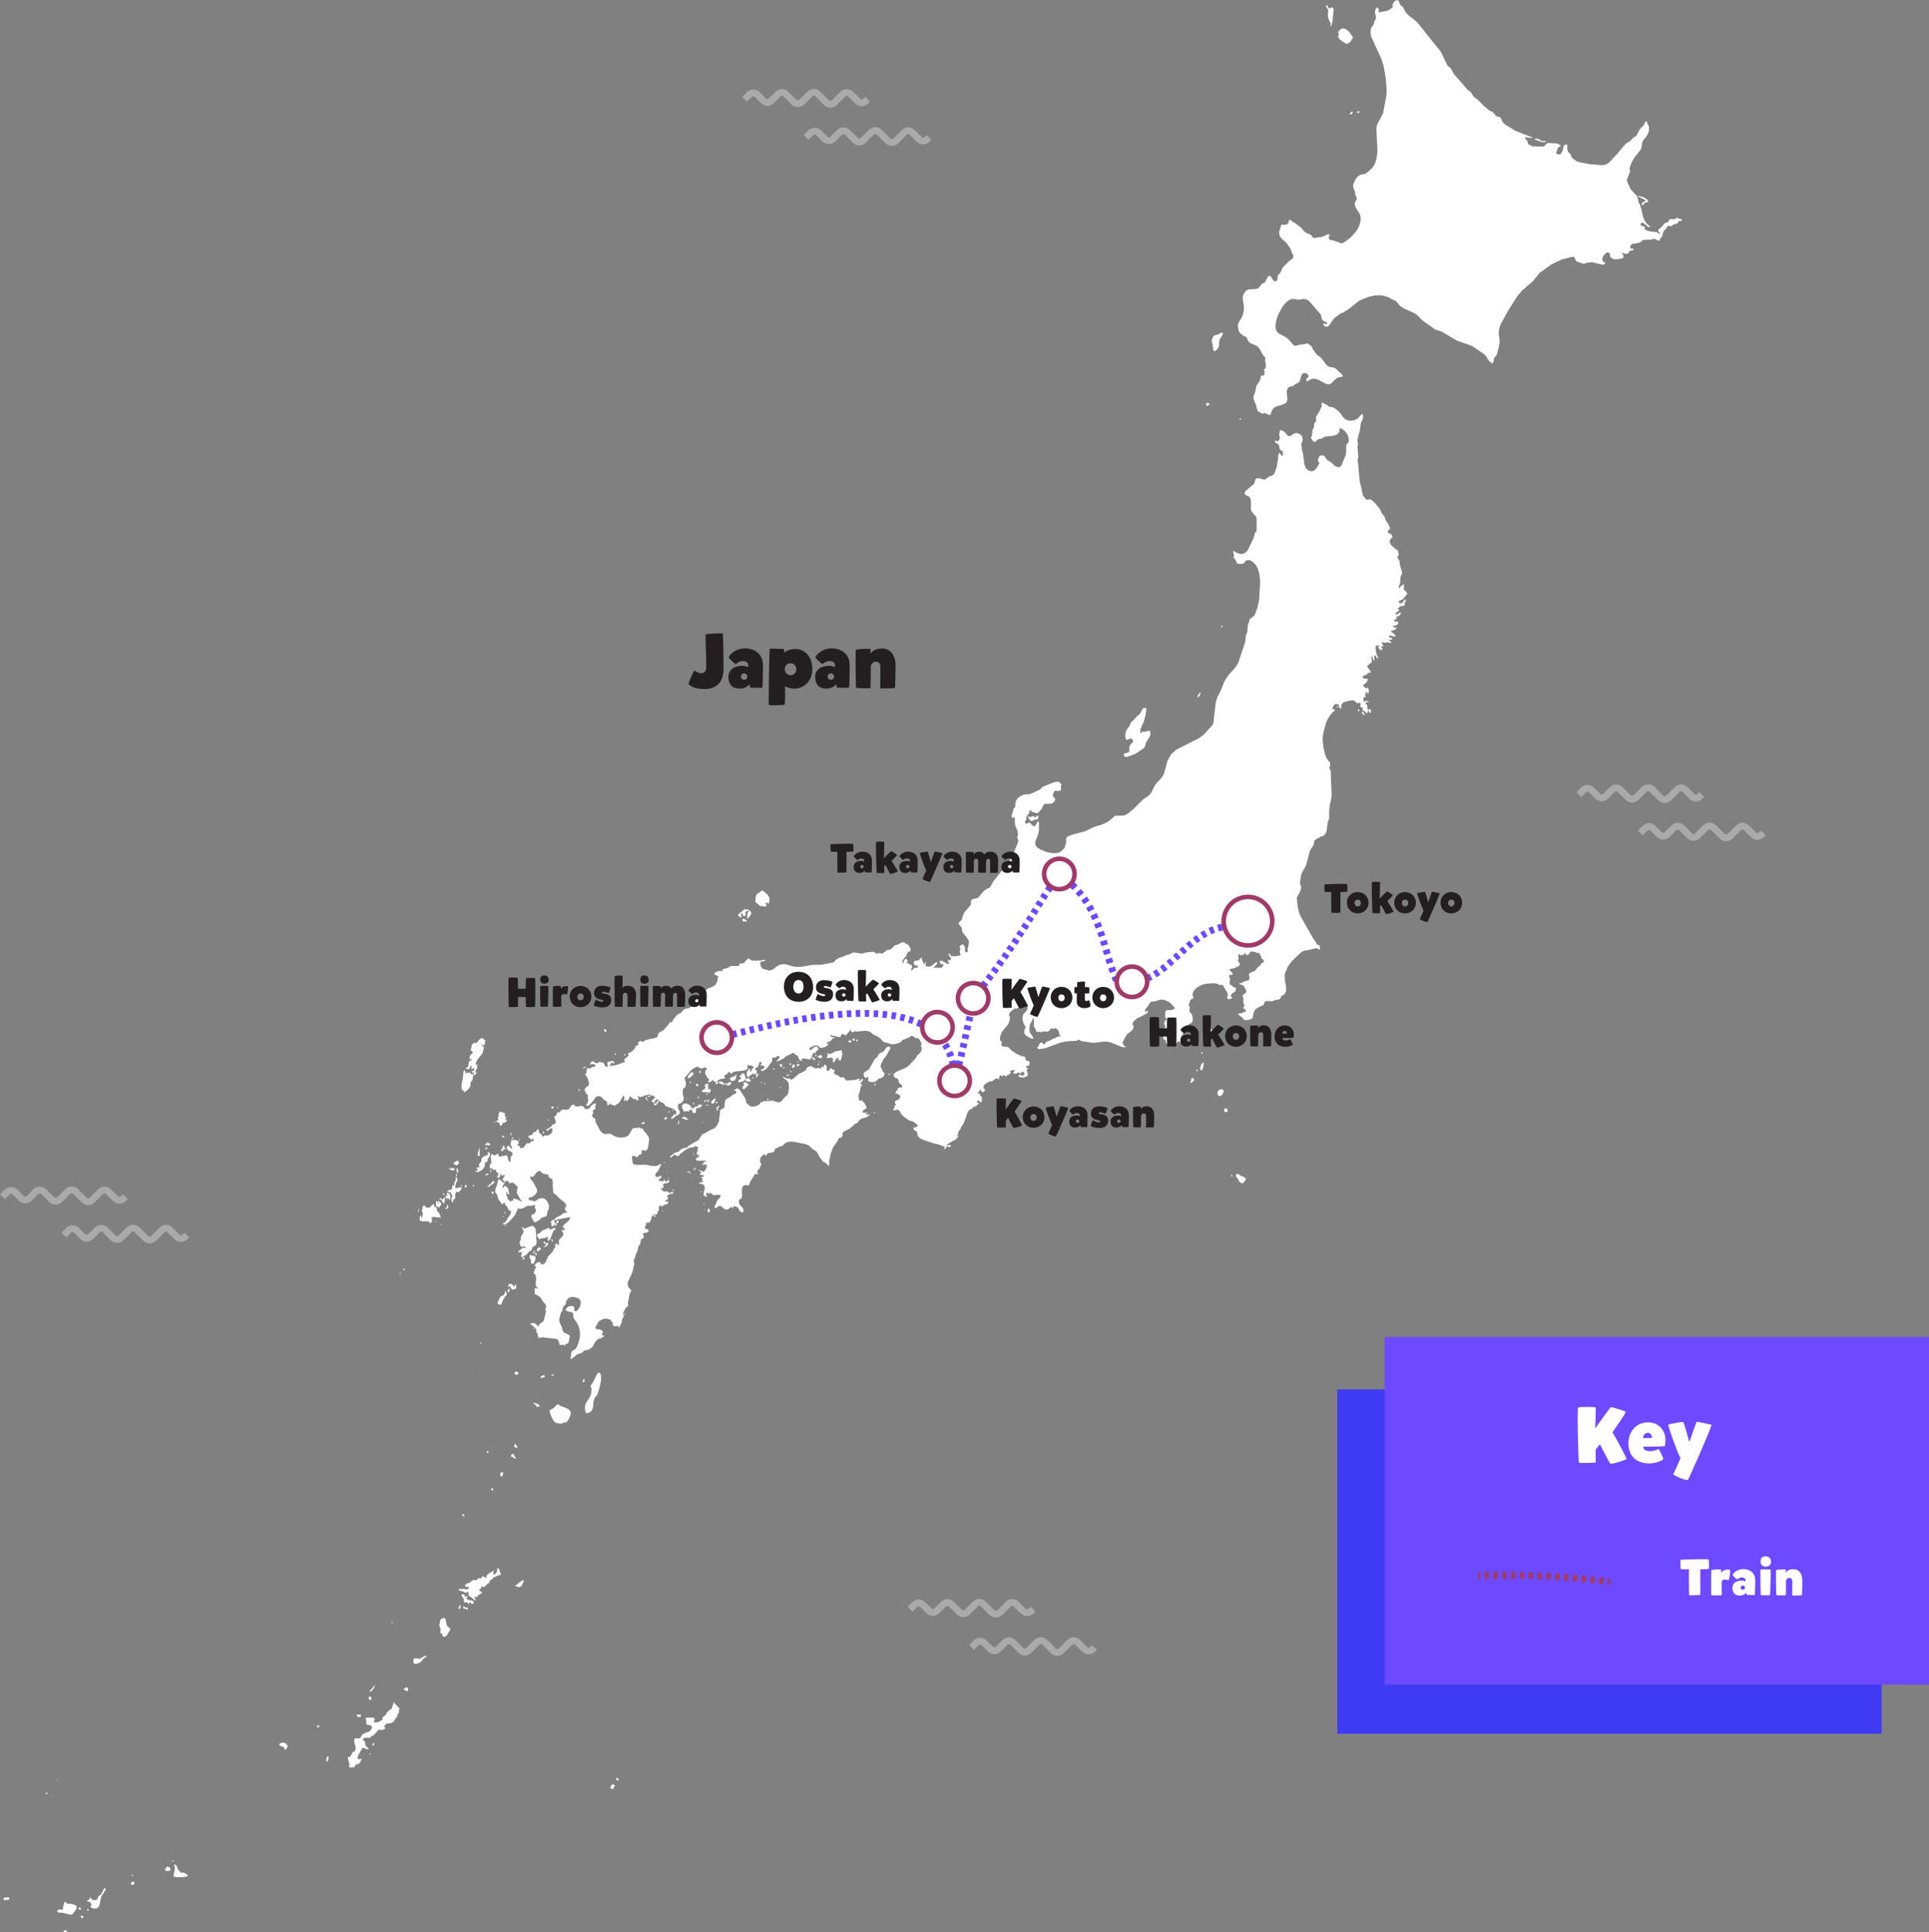 <?xml version="1.0" encoding="utf-8"?>
<svg xmlns="http://www.w3.org/2000/svg" id="Layer_2" viewBox="0 0 847.87 849.3">
  <rect x="0" y="0" width="847.87" height="849.3" fill="#808080" stroke="none"/>
  <defs>
    <style>.cls-1{stroke:#fff;}.cls-1,.cls-2,.cls-3,.cls-4,.cls-5,.cls-6,.cls-7,.cls-8,.cls-9,.cls-10{stroke-miterlimit:10;}.cls-1,.cls-2,.cls-3,.cls-5,.cls-6,.cls-7,.cls-8,.cls-9,.cls-10{fill:none;stroke-width:3px;}.cls-2,.cls-4,.cls-10{stroke:#a03a68;}.cls-3,.cls-5,.cls-6,.cls-7,.cls-8,.cls-9{stroke:#6c49ff;}.cls-11,.cls-4{fill:#fff;}.cls-12{fill:#231f20;}.cls-13{fill:#3f3bf5;}.cls-14{fill:#6d4aff;}.cls-4{stroke-width:2px;}.cls-5{stroke-dasharray:0 0 1.93 1.93;}.cls-6{stroke-dasharray:0 0 1.95 1.95;}.cls-7{stroke-dasharray:0 0 2 2;}.cls-15{opacity:.33;}.cls-8{stroke-dasharray:0 0 2.05 2.05;}.cls-9{stroke-dasharray:0 0 1.97 1.97;}.cls-10{stroke-dasharray:0 0 1.94 1.94;}</style>
  </defs>
  <g id="waves">
    <g class="cls-15">
      <path class="cls-1" d="m400.02,707.34l2.04-2.04c.97-.97,2.54-.97,3.51,0l2.72,2.72c.97.97,2.54.97,3.51,0l2.89-2.89c.97-.97,2.54-.97,3.51,0l3.46,3.46c.97.97,2.54.97,3.51,0l3.55-3.55c.97-.97,2.54-.97,3.51,0l3.75,3.75c.97.97,2.54.97,3.51,0l3.68-3.68c.97-.97,2.54-.97,3.51,0l3.04,3.04c.97.97,2.54.97,3.51,0l.83-.83"/>
      <path class="cls-1" d="m427.04,724.17l2.04-2.04c.97-.97,2.54-.97,3.51,0l2.72,2.72c.97.97,2.54.97,3.51,0l2.89-2.89c.97-.97,2.54-.97,3.51,0l3.46,3.46c.97.97,2.54.97,3.51,0l3.55-3.55c.97-.97,2.54-.97,3.51,0l3.75,3.75c.97.97,2.54.97,3.51,0l3.68-3.68c.97-.97,2.54-.97,3.51,0l3.04,3.04c.97.97,2.54.97,3.51,0l.83-.83"/>
    </g>
    <g class="cls-15">
      <path class="cls-1" d="m1.06,526.04l2.04-2.04c.97-.97,2.54-.97,3.51,0l2.72,2.72c.97.97,2.54.97,3.51,0l2.89-2.89c.97-.97,2.54-.97,3.51,0l3.46,3.46c.97.97,2.54.97,3.51,0l3.55-3.55c.97-.97,2.54-.97,3.51,0l3.75,3.75c.97.97,2.54.97,3.51,0l3.68-3.68c.97-.97,2.54-.97,3.51,0l3.04,3.04c.97.97,2.54.97,3.51,0l.83-.83"/>
      <path class="cls-1" d="m28.08,542.87l2.04-2.04c.97-.97,2.54-.97,3.51,0l2.72,2.72c.97.97,2.54.97,3.51,0l2.89-2.89c.97-.97,2.54-.97,3.51,0l3.46,3.46c.97.97,2.54.97,3.51,0l3.55-3.55c.97-.97,2.54-.97,3.51,0l3.75,3.75c.97.97,2.54.97,3.51,0l3.68-3.68c.97-.97,2.54-.97,3.51,0l3.04,3.04c.97.97,2.54.97,3.51,0l.83-.83"/>
    </g>
    <g class="cls-15">
      <path class="cls-1" d="m677.67,598.08l2.04-2.04c.97-.97,2.54-.97,3.51,0l2.72,2.72c.97.97,2.54.97,3.51,0l2.89-2.89c.97-.97,2.54-.97,3.51,0l3.46,3.46c.97.97,2.54.97,3.51,0l3.55-3.55c.97-.97,2.54-.97,3.51,0l3.75,3.75c.97.97,2.54.97,3.51,0l3.68-3.68c.97-.97,2.54-.97,3.51,0l3.04,3.04c.97.97,2.54.97,3.51,0l.83-.83"/>
      <path class="cls-1" d="m704.69,614.91l2.04-2.04c.97-.97,2.54-.97,3.51,0l2.72,2.72c.97.97,2.54.97,3.51,0l2.89-2.89c.97-.97,2.54-.97,3.51,0l3.46,3.46c.97.97,2.54.97,3.51,0l3.55-3.55c.97-.97,2.54-.97,3.51,0l3.75,3.75c.97.97,2.54.97,3.51,0l3.68-3.68c.97-.97,2.54-.97,3.51,0l3.04,3.04c.97.97,2.54.97,3.51,0l.83-.83"/>
    </g>
    <g class="cls-15">
      <path class="cls-1" d="m693.98,349.29l2.04-2.04c.97-.97,2.54-.97,3.51,0l2.72,2.72c.97.97,2.54.97,3.51,0l2.89-2.89c.97-.97,2.54-.97,3.51,0l3.46,3.46c.97.97,2.54.97,3.51,0l3.55-3.55c.97-.97,2.54-.97,3.51,0l3.75,3.75c.97.97,2.54.97,3.51,0l3.68-3.68c.97-.97,2.54-.97,3.51,0l3.04,3.04c.97.97,2.54.97,3.51,0l.83-.83"/>
      <path class="cls-1" d="m721,366.11l2.04-2.04c.97-.97,2.54-.97,3.51,0l2.72,2.72c.97.97,2.54.97,3.51,0l2.89-2.89c.97-.97,2.54-.97,3.51,0l3.46,3.46c.97.97,2.54.97,3.51,0l3.55-3.55c.97-.97,2.54-.97,3.51,0l3.75,3.75c.97.97,2.54.97,3.51,0l3.68-3.68c.97-.97,2.54-.97,3.51,0l3.04,3.04c.97.97,2.54.97,3.51,0l.83-.83"/>
    </g>
    <g class="cls-15">
      <path class="cls-1" d="m327.28,43.62l2.04-2.04c.97-.97,2.54-.97,3.51,0l2.72,2.72c.97.97,2.54.97,3.51,0l2.89-2.89c.97-.97,2.54-.97,3.51,0l3.46,3.46c.97.97,2.54.97,3.51,0l3.55-3.55c.97-.97,2.54-.97,3.51,0l3.75,3.75c.97.97,2.54.97,3.51,0l3.68-3.68c.97-.97,2.54-.97,3.51,0l3.04,3.04c.97.97,2.54.97,3.51,0l.83-.83"/>
      <path class="cls-1" d="m354.3,60.44l2.04-2.04c.97-.97,2.54-.97,3.51,0l2.72,2.72c.97.97,2.54.97,3.51,0l2.89-2.89c.97-.97,2.54-.97,3.51,0l3.46,3.46c.97.97,2.54.97,3.51,0l3.55-3.55c.97-.97,2.54-.97,3.51,0l3.75,3.75c.97.97,2.54.97,3.51,0l3.68-3.68c.97-.97,2.54-.97,3.51,0l3.04,3.04c.97.97,2.54.97,3.51,0l.83-.83"/>
    </g>
  </g>
  <g id="Map">
    <path class="cls-11" d="m219.89,691.34l-.13-.25-.32-1.18-.31-.53h-.47s-.2.21-.2.21l.06.3.11.27.02.17-.63,1.12-.31.45-.39.18-.49-.13-.1-.33.39-1.28-2.1,1.16-.9.76-.53,1.35-.39-.25-.38-.18-.33-.21-.24-.38-.29.59-.49.48-.61.19-.61-.24-.45.78-.61.18-.75-.07-.84.1v.07s-.49.5-.49.5l-.67.5-.24.12-.78.16-.37.25-.35.33-.45.3.39.51.45.22h1.19s-.65,1.05-.65,1.05l-.94-.02-1.06-.29-.92.29-.27-.2-.29-.04-.26.08-.3.16v.24l.43.34.47.15,1.09.26,1.14.55.43-.03.42-.52.36.39.03.5-.03.52.19.45,1.65,1.12.89.87.33.14.12-.23-.16-.51-.33-.51-.39-.23.61-.26.57.16h.41l.18-.78.28-.04,1.7-1.09-.35-.36-.82-.57-.37-.31.34-.16.29-.18.27-.27.22-.39-.24-.51h.45s.84.32.84.32l.37-.18,1-1,.1-.15.67-.34.9-1.55.65-.35.31-.1.12-.23.05-.26.08-.16.2-.07.45-.1,1.35-.57.41-.27.22-.04.26.04.23-.02.18-.22v-.32s-.14-.22-.14-.22l-.18-.2Zm-22.51,24.01l-.45-.27-.33-.3-.37-.92-.39-2.1-.59-.72-1.02.51-.51.16-.16.16-.2,1.39-.13.59-.18.43.67,2.02-.27,1,.1.49.72.21.08.26.1.52.23.51.57.2.45-.16.49-.35.43-.43.35-.74.76-1.04.18-.61-.16-.46-.37-.34Zm-21.91,36.17l.14-.14-.2-.59-2.47-2.62-.02.78-.51,1.15-.14.67-.28.48-1.23.72-.28.52-.1.12-.24.06-.23.14-.16.72-.14.2-1.34,1.01-.25.43.25.63-1.74,1.04-1.37.35h-.33l-.28-.16-.24-.49.14-.37.21-.3.06-.31-.45-.45-.72-.16-1.45.1-1.11-.05-.22.05-.02.28.26,1.19-.04.65.04.54.27.39,1.49.24.49.29.21.45-.08.65-.73,1.13-1.11.56-1.25.4-1.08.6-.06.19-.49.9h-.12l-.16.37-.37.17-.39.06-1.1-.02-.51.06-.3.35-.06.84.12.76.47,1.57.09.74-.09.41-.24.71-.43.55-.59-.08-.24.73-.49.9-.62.67-.65-.08-.08.82.69,2.49-.16,1.33h1.88l.49-.18.5-.94.43-.34.69.12.66-.65.57-.92.31-.75-.45-.09-.59.13-.53.02-.21-.45.07-.68.22-.59,1.62-2.98.41-.27.67.15.66.32.63.21.59-.18-.31-.46-.69-.59-.33-.45-.15-.47-.14-1.02-.16-.46-.31-.24-.39-.15-.12-.28.39-.57.28-.16.35-.08h2.25l.22-.13.11-.55.3-.14.39-.04.39-.23,1.69-1.77.62-.82.51.23.61.04.59-.1.78-.28.17-.04.1-.07.11-.28.02-.33-.15-.12-.2-.05-.1-.12.12-.31.23-.41.28-.39.24-.22.43-.18,1.44-.08.85-.28.69-.68,1.04-1.76.11-.04.14.04.12.02.05-.14-.02-.47.02-.12.43-.88.12-.17.21-.22.14-.28-.12-.31-.14-.28.02-.24.1-.22Zm-93.74,72.1l-.69-.35-.57-.12-.7.08-.24-.1-1.02-1-.15-.22-.24-.47-.39-.96-.26-.43-.14-.15-.15-.13-.36-.17-.37-.07-.07-.02.35.61.11.41-.02,1.27-.41,2-.16.41.06.67,1.33.26,2.71-.04,1.29-.17.65-.18.3-.28-.26-.41-.61-.43Zm-48.87,13.71l-1.23-.38-1.19-.17-.65.14-.76-.65-.19-.21-.28-.14-.22.05-.09.32-.06.29-.37,1.3-.18,1.21-.17.35-.43.13-.37-.27-.34-.18-.29.44-.24-.09-.09-.06-.14-.11-.49.96.49.39,2,.14,3.41.86.71-.06,1.37-1.7.65-1.21-.04-.92-.78-.43Zm13.25-7.42l-.22.11-.44.61-1.04,2.1-.39.31-.53.24-.31.54-.26.65-.33.49-.32.18-.35.07-.76.02-.37-.08-.26-.17-.27-.24-.18-.12-.03-.26-.14-.19-.41.08-.12.13-.35.59-.2.26-.55.13v.24s.34.24.34.24l.54.1.55.18.2.37.12.41.33.25-.67.86.59.65,1.17.31,1.13-.14.96-.94.39-1.36.22-1.53.43-1.48,1.13-1.66.32-.65.25-.28.18-.35-.09-.43-.26-.25Zm161.32-126.48l-.92.16-.29-.22-.77-.33-.39-.33-.04-.28.18-.29.25-.3.18-.27-1.2.15-.35-.19.19-.71h-1.04l-.47.2.2.55.88,1.27.06.33.08.9.1.25.3.08.68-.12.35.04.04.1.32.46.08.07.1.18.19-.17.18-.27v-.24l.14-.14.2-.05.08.18.1.05.57.57.84-.29-.1-.74-.71-.61Zm22.35-8.77l-1.39.78-1.98,1.68,1.37.46.7.03.55-.28.39-.57.45-.9.32-.92-.02-.61-.39.32Zm-3.1-53.53v-.04l.16-.06-.2-.23-.9-1.59-.16-.09-.14-.04h-.14s-.14.02-.14.02l-.34.28-.19.39-.06.35.16.16.39.14,1.48.86.06-.14Zm-6.69,6.23l-.1.45.04.49.28.84.72-.59.31-.86-.25-.57-1,.24Zm-32.62,80.48v-.02l-.06-.14-1.63.74-.48.39-.54.29h-.6l-1.23-.17-.49.1h-.28l-.13.07-.18.34-.08.33-.03.45.05.45.2.37.41.29.47.1.47-.08.41-.31.25-.08.32.08.27-.08.16-.57.39.13.31-.31.51-.92.44-.39.89-.52.31-.47-.12-.05-.02-.02Zm-61.76,38.52l-.57-.3-.57-.1-.34.04-.59.14-.53.24-.29.37.18.49.53.29.7.19.59.26.25.49.08.24.18.2.22.16.21.04.2-.08v-.12l-.04-.15.06-.14.2-.23.18-.33.09-.36v-.33l-.29-.57-.45-.43ZM3.6,833.98l-1.11.12-.41-.08-.35.26-.2.39v.37l.3.18,1.31-.14.34.14.41-.29.21-.41-.06-.38-.43-.15Zm160.33-91.34l.57-.98.24-.88h-.18l-.27.47-1.65,1.92-.32.54.84-.29.77-.78Zm-6.13,12.12l.82-.15-.04-1.02-.45.14-.88-.1-.45.2.12.57.88.37Zm14.68-41.24l.06-.42-.16-.14-.06-.2-.22-.09.08.59.29.27Zm41.87-74.9l.37-.14.1-.13-.14-.24-.23-.15-.25-.06-.22.02-.02.26.18.33.22.12Zm11.65-3.35l-.05.17.04.13.08.05.02.3.2.19.3.2.33.09.37-.11.24-.2v-.04l-.1-.08-.03-.14-.36-.27-.37-.61-.09-.3-.16-.11-.14.03.1.28-.28.28-.08.14Zm-10.12,19.28l.14.32.26.24h.41l.1-.43-.16-.39-.07-.12h-.15s-.06-.07-.06-.07l-.1-.04-.23.16-.12.35Zm-75.92,103.84l-.33.08-.24.22-.2.39.2.15.39-.07.32.02.23-.25-.05-.37-.32-.16Zm39.07-16.58l-.49-.14-.43.23-.23.32-.22.02-.18.06v.3l.16.13.15.06.16.18.67.31.55.04.2-.29v-.69l-.1-.24-.24-.29Zm-34.84,30.17l-.31.1-.26.43-.11.74-.02.22.02.33.07.43.28.16.25-.36.08-.48.13-.47.08-.45v-.23l-.04-.18-.17-.23Zm-69.67,48.87l-.28-.15-.57-.22-.43.07-.12.35-.08.37-.25.05-.28.12-.02.43.33.43.57.11,1.19-.14.37-.41-.2-.73-.26-.31Zm127.92-115.25l-.1-.12-.26.16-.29.5-.2.61.03.59.12.02.25-.16.2-.22.12-.27.06-.34.16-.39-.1-.19v-.2Zm2.79,1l-.69.04-.21-.14-.2-.28-.26-.2-.14.1-.11.24-.02.39.14.32.1.04.59-.03.33.14.55.45.18-.21.06-.18.04-.54-.1-.11-.25-.04Zm-43.14,40.25l.21.18.36.15.35.05.18-.09-.02-.33.1-.65-.34-.37-.63.02-.25.31.08.28-.1.35.05.09Zm-103.64,80.25l-.51.08-.41.53.06.55.43.2.33.04.19-.04.29-.14.28-.41-.18-.53-.49-.27Zm-22.81,11.94l-.53-.58h-.39l-.09.2-.06.25-.31.18.14.07.26.02.18.06h.26l.2.06.18.12.25-.08-.05-.29Zm3.05.06h-.31s-.12.33-.12.33l.09.31.26.2.25-.16.16-.19-.06-.2-.28-.29Zm-2.54,3.05l-.22-.15-.29-.02-.1.39.12.47.19.26.31.03.35-.25.14-.48-.26-.24-.26-.02Zm-7.4,6.31l-.55.05-.3.24.08.32.71.21.43-.06.39-.35-.14-.36-.63-.05Zm29.45-23.91l.35.16-.11-.39-.12-.08-.16-.15-.28-.02.04.37.28.12Zm106.12-58.06l.04-.2-.1-.14-.31.16-.14.11-.18.61.33.18.35-.14.2-.31-.03-.2-.16-.08Zm-1.54,4.03l-.14.2-.08.16-.06.06.08.23.16.15.2-.43-.02-.33-.14-.04Zm-86.66,47.39l-.22-.24-.27.06.4.66.02-.14h.06l.16.04-.16-.39Zm127.92-152.28l-.55-.02-.25-.04-.1.43.3.31.27.16.3.27-.04-.31.02-.23-.04-.14.06-.14.03-.29Zm329.82-211.88l-.39-.61-.63-.33-.56-.31-.31-.24-.91,1.06-.04,1.53.67,1.39,1.25.61h.68s.35-.06.35-.06l.14-.43.02-.98-.06-.86-.22-.76Zm12.53,63.45l-.82-.28-.7-.45-.76-.54-.54.17-.36.45.12.57,1.05,1.47.37.82.5.42.58.28h.47s.31-.26.31-.26l.78-1.09.26-.47-.49-.73-.76-.36Zm-10.16-38.38l-.94.76-.24,1.24.63.96.9-.06.86-.8.45-1.23-.61-.9-1.06.04Zm-7.48-11.73l-.39.44-.3.27-.16.28-.35,1.36-.02.47.45.73.51-.56.41-1.19.17-1.2v.1l.02-.15v-.08l-.04-.63-.31.14Zm.35.27v-.02l-.02-.1.02.12Zm-.12,29.31v-.02l-.1-.02.1.04Zm10.32-9.26l-.32-.24-.54.03-.41.58.06.69.41.31.53.08.39-.15.19-.35.02-.24-.21-.52-.12-.18Zm-14.78-13.43l-.47-.15-.35.17-.18.66.02.1v.19l-.06.27-.21.38-.04.23.27.14.41-.12.46-.61.34-.1.2-.2-.14-.67-.25-.31Zm3.33-11.22l.39.52.45-.43-.37-.42-.47.34Zm1.06,2l-.16-.06-.12.08.08.15.2-.17Zm-2.8,5.34l-.1.06v.1l-.05.14-.26.23v.25l.22-.11.25.11.37-.29-.26-.41-.18-.08Zm15.18,46.29l-.18.08.14.47.19.23.39.03-.26-.64-.29-.18Zm-338.24,4.98l.2-.3-.2-.18-.07.05-.1.1-.22-.02-.07.24.09.1h.37Zm-.05,3.48l.14-.1.08-.2-.34.12.12.18Zm13.25,1.05l-.21.18.02.22.3-.1-.1-.29Zm-29.57,3.06l-.2-.04-.06.19.1.12.16-.27Zm35.19,4.25l.22.29.18-.07-.18-.33-.24-.35-.41-.23.17.39.11.02.06.12v.07l.1.1Zm-.55,1.75l.02-.43-.3-.13-.12.21.2.2.1.26.1-.09Zm-30.02,1.9l.02.11.43.13.06-.19-.26-.22-.25.16Zm2.1,1.41l.31.18h.1l.02-.47-.16.04-.27.26Zm28.88.41l.12-.17.02-.18-.02-.07-.26-.06-.16.06-.06.72.2-.23.16-.06Zm20.29,7.05l.16.06.06-.14.18-.09.13-.22-.06-.14-.22-.03.04-.22-.27-.28-.1-.14-.16.26.14.49h.12v.14l-.02.31Zm-12.22,7.17l.1-.02-.06-.08-.28-.33-.21.14-.18.35v.39l.02.26.16.02.33-.43.38.59v-.2s.03-.1.03-.1l-.09-.39-.2-.19Zm-52.6,5.35l.3-.61-.37.05-.28-.05-.14.31-.2.1.16.14.29-.06.23.12Zm-1.78,1.15l-.22.04.06.14.1.1-.06.21-.08.14.08.19.1-.15.17.04-.09-.28.15-.49-.21.06Zm98.79,17.66l-.12-.09-.16.73.39.46-.08-.64-.03-.46Zm-40.13,6.75l-.16-.04-.17.22v.15l.09.08.14-.12.1-.29Zm-23.06,6.05h-.26l-.04.18-.03.08.03.09-.02.14-.11.02-.16.26.04.2.27-.14.2-.12-.08-.12v-.15l.16-.43ZM597.19,49.68l.43-.55-.32-.3-.31.07-.2.14-.37.08.18.44.59.12Zm-3.35-.36l-.08.2-.15.16-.3.22-.06.39h.35l.6-.22.41-.67-.28-.32v-.23l-.51.46Zm-56.63,226.01l.24-.12-.2-.27-.33.06-.22.3v.11l-.02.16.31.3.04-.06-.04-.08.06-.22.15-.17Zm66.93,14.31h-.14l-.1-.14.02-.31.08-.17.14-.31-.02-.32-.13-.15-.32.12-.25.07-.26.2.08.24.1.12-.1.08.04.3.16.18.21.57.27.17.16-.2.18-.23-.06-.12-.06-.07Zm-77.7,16.89h.06l.43-.37.2-.08.13-.27.26-.47.09-.35.04-.31-.02-.33-.21.06-.04.15-.2.08-.12.2-.18.35-.15.14-.04.09-.24.17.06.2-.04.25-.16.2-.06.11.02.17h.16Zm61.33,3.88l-.17.21-.12.08.25.36.14-.04.1-.47-.04-.37-.16.22Zm14.79,1.55l-.26-.1-.23-.12-.16-.1-.18.14-.33.43.41.72.52.52.26-.35-.04-.19-.04-.22.14-.42-.1-.33Zm-5.29-.28l-.35.32.04.18-.09.25.16.33.52-.37-.17-.33-.1-.38Zm2.59,2.33l-.2-.12-.07-.21-.08-.23-.18-.21-.04-.16-.39-.25-.14.1-.1-.04-.05.12-.1.25v.18l.16.06.14.07.21.29.24.34h.33l.23.18h.06v-.1l-.06-.08.04-.17Zm-75.1,128.51l-.19.12.03.07.24.08-.08-.27Zm-149.3,14.05l-.07-.12-.28.08-.17.11-.22.08-.19.16.11.03.02.18.22.07.19.11.2.14.18.14h.16l.1-.28-.04-.14.06-.09-.04-.35-.22.07-.14.03-.04.14-.04-.14.08-.11.14-.14Zm1.33,1.11l.32-.22-.02-.31-.33-.19-.14-.06-.13.06-.1.11-.02.26.12.2.22.33.09-.18Zm-3.85.08v.2l-.04.15.29.16.38-.34.14.09.09-.05.02.13-.14.08-.1.14.24-.08.32-.07.09-.15-.05-.21-.14-.07.02-.18-.02-.28-.14-.19-.14.19-.04.16h-.12l-.06-.12-.08.06-.04.15-.09-.12-.1-.07-.15-.04.02.24-.08.08-.08.13Zm-102.2,5.74l.12-.12-.08-.18-.08-.05-.16.04-.25-.28.03.88.41-.3Zm4.16.26l-.15-.37-.02-.21-.39.37.18.56.39-.35Zm83.92.34l.04-.42-.12-.23-.35.31.05.3.28.58.09-.54Zm1.43,2.56l-.14-.34-.22.28v.41h.06l.29-.35Zm-9.54.33l.22-.24-.06-.12h-.25s-.14-.13-.14-.13l-.16-.04.02.14.14.31.24.08Zm-3.27.25l-.27.12-.24-.08.2.43.06.31.07.07.12.27.18-.33.09-.1.1-.18-.02-.12-.11.03.03-.29-.22-.12Zm12.24.3l-.15.27-.14.69.31-.43.16-.05.06-.26.04-.35-.18-.1-.1.23Zm-16,.47h.1l.05-.06-.04-.14-.3-.12h-.29l-.06.18-.26.05-.02.06-.07.02-.06-.08-.22.22.41.43.33.31.18.12.38-.06.1-.18-.02-.26-.08.04-.08.04-.08-.06-.16.02.02-.29.16-.26Zm6.46-.3l.07.43.1.27-.04.22.04.24h.18s.24-.18.24-.18l.22-.28.19-.06.06-.08.23-.09.02-.12-.14-.26-.16-.04-.25-.15-.12.17-.2.12-.06.06h-.16l-.08-.12-.15-.13Zm-93.56,2l.18-.22.29-.08.16-.07.32-.39-.1-.14h-.12s-.04-.11-.04-.11l-.22-.12.1.35-.24.17-.27.24-.49.12.31.45.11-.2Zm88.12-.26l.2-.23-.04-.13-.27.04-.41.25.21.31.2-.12.12-.14Zm-4.64.65l.2.04.28-.04-.1-.23-.32-.28-.33.04-.14.1.18.29.11-.05.12.13Zm-32.07.57l-.2-.15-.22.14-.02.22-.06.13-.23.29-.18.08.08.12h.19l.22.12.1-.06.23.06-.03-.18.14-.35-.02-.42Zm39.22-.12l.14.41.18.31.13.1.22-.41-.39-.33-.27-.08Zm44.27,1.25h.11s.1.08.1.08l.48-.17.06-.09-.41-.02-.35.21Zm-.55.12l-.34.3-.14-.1-.06.12.02.2.28.08h.04l.14-.13.08-.18.09-.06.02-.16.08-.08-.02-.07-.2.09Zm-45.11.96l.03.3.06.08.08-.1.2-.22.29-.18.06-.1.45.02-.06-.19.04-.04.07-.09v-.08l-.41.13-.27.16-.18-.47-.2-.04-.02.3.1.15-.16.15-.09.22Zm-113.18.61l-.09.43.27-.3-.18-.14Zm98.61.12l-.19-.04-.27.09-.06.06.04.39.51-.07-.02-.43Zm-15.96,1.66l-.31.2-.45.41-.04.33.06.35.22-.14h.15s.08.18.08.18h.06l.19-.14.14-.03.02-.18.24-.35-.16-.39-.2-.26Zm19.42.74l.08-.15-.1-.16-.04-.17-.07-.1-.12.04-.1.12v.14l.27.36.08-.07Zm-31.6-.47v.35l.2-.04.16.18.42-.26-.11-.2-.29-.1-.38.06Zm16.32.9l-.63-.56-.32.78.39.25.55-.47Zm16.8-.31l-.28-.05h-.2s.28.44.28.44l.39-.09-.2-.3Zm48.3.17l.02.22-.12.14-.13.1-.02.23.18.22.02-.06.16-.06.12-.12.1-.53-.24-.23-.08.09Zm-77.85.28l-.45-.26-.28.16.06.62.11.24.3.18.61-.53-.16-.45-.2.04Zm36.34,1.28l-.26.11.26.41.35-.28-.14-.06-.21-.19Zm-88.59,1.4l.3.1.1.18.04-.45-.04-.15-.11-.02-.34-.14-.23-.12.09.47.2.14Zm56.35,2.06l.18-.45-.14-.55-.12.18-.11.21-.08.24.06.31.21.06Zm-26.74.71v.39l-.22.29-.14.15.14.06.22.24.17.08.14.22.26.19.12.3.31-.31-.41-.21-.33-.43v-.45s-.06-.43-.06-.43l.14-.27-.33.2Zm22.55.27l.2.28.57.16.04-.14-.08-.22-.17-.21-.31-.17-.24.3Zm-4.54.8l.09.16.24.06-.06-.16-.2-.43-.07.37Zm-49.8.06l-.08-.26-.12.3.22.05-.02-.1Zm85.31-.28l-.18.06-.25.22.08.2.25.16.12.02.12-.14.1-.04-.08-.29v-.21l-.16.02Zm-25.73.68l-.34-.15-.47.11-.18.07.04.32.12.16-.12.22-.02.16.14.23.16-.23.22-.32.09-.14.1-.22.26-.22Zm-2.31.87l.06.1.08-.12.23-.06.06-.18.24-.07.14-.28.2-.22-.18-.04-.14-.05-.08.05-.16.04-.21.14-.14.17.05.33-.11.04-.04.13Zm-21.93.43l-.22.26v.35l.32.2.1.06.02.24.08-.08.27-.08.17-.06.39-.47.34-.16.1-.41.3-.33h.22s-.04-.14-.04-.14l-.24-.38-.17.06-.08-.33-.08.19-.12.2-.05.16-.1.1-.24.14.14.1.07.3-.04.17-.22-.12-.27.06.02.28h-.22s-.18-.06-.18-.06l-.1-.16.06-.12-.24.04Zm-30.46-.84l-.1-.2-.12.55.1-.06.12-.29Zm58.01.21l-.18-.08-.17.21-.16.53.18.17.27-.22.14.02.12-.06-.04-.12v-.25l-.16-.22Zm-10.59.76l-.02.18.08.04.41.35.06-.06-.02-.45-.16-.36-.22.06-.13.23Zm6.97.65l-.11-.1-.26.08-.14.07-.43-.04-.14-.02-.14.1-.04.12.22.12.19.05.59-.23.25-.16Zm4.31.53h-.2l-.1.25-.07.21h-.34l-.07-.03-.2.18-.18.38.26-.22.16.12-.03.44-.02.34-.04.19.15.17h.12s.2-.19.2-.19l.21.07.14-.06.04-.13-.2-.08-.06-.13-.18-.22.18-.48.39-.08v-.47l.1-.19.08-.24-.2.04h-.1s-.03.13-.03.13Zm-70.73.89l.39.18-.1-.32-.15-.18-.04-.2-.37-.06.18.36.1.22Zm50.79,1.23l-.12-.2-.02-.21-.12-.16-.2.2.1.32.18.23.18-.17Zm-1.57.55l-.05-.28-.06-.06-.02-.18-.16-.02-.04.41-.18-.04-.22-.02.08.19.64.18v-.19Zm89.9.09l-.12-.04-.04.2.06.33.18-.07.13-.15.08-.16.02-.33-.16.02-.15.21Zm-73.8-.02l.18.04.17.33.08-.26-.34-.26-.1.14Zm-69.47,3.58l.16-.04.27.06v-.11l-.31-.22-.31-.04.05.53.14-.18Zm56.82,1.45l.11.33.71-.56-.24-.45.16-.29-.02-.16-.11-.13.2-.33-.16-.02-.06.17-.08.18-.07.12-.08.12-.02.28.12.07-.14.36-.31.33Zm-80.44-.54l.26.04-.02-.14.08-.17-.09-.08-.1-.12-.33.18.06.39.15-.1Zm91.74-.16l-.12.26.22-.06.22-.05.12-.06.02-.08-.12-.03h-.24l-.09.03Zm-69.83,4.57l-.39-.69-.16.69-.1.29.22.24.43-.53Zm-14.68,1.25l.25-.13.02-.06v-.18l-.05-.04-.1-.05-.06-.17.06-.1.04-.43-.26.02-.02.22-.05.14-.1.09-.04.07.04.07-.04.11.32.45Zm-3.23.94h.09s.06-.09.06-.09l.11-.12.14-.11-.24-.41-.41.08-.16-.08-.14.06-.04.21.14.22.22.12.22.13Zm3.84.74l.43-.35.02-.18-.23-.31-.2.05-.16.18v.24l.02.33.12.03Zm2.83.47l.12.22.27-.2v-.49l-.43.21h.1s-.06.27-.06.27Zm-7.67,2.77l-.35-.14.37.53-.02-.39Zm-6.62,1.01l.13-.12.1.04.09-.02.1-.04.04-.09.05-.1h.24l-.16-.16-.24-.09-.04-.14-.18-.04-.06.18-.21.31-.36.12-.02.49h.2l.02-.2.28-.13Zm5.28,1l-.11-.66-.02.12.04.14h.02s-.06.19-.06.19l.14.21Zm85.65,1.06l.07-.61-.19.32.12.29Zm.5.51l.14-.15-.14-.26-.22-.04-.24.08.36.19.1.17Zm-13.51,3.31l.09.1.24.23.28-.15.04-.18-.34-.04-.24-.02-.07.06Zm16.98.74l-.08.16.26.06.11-.25.1-.22-.14-.17-.15-.1.06.25-.02.1-.14.18Zm-2.88,1.54l-.04.12-.1.09-.06.04-.19.18-.33.16-.2-.08-.17.12h.19l.14.13.04.08.04.18.02.18.14.1.14-.08-.1-.22v-.14s.01-.08.01-.08l.18-.08.17-.11.27-.1-.06-.41-.1-.08Zm-104.88,2.27l.34.16.18-1.13.16-.1-.16-.14-.06-.11-.22-.35-.33-.28-.06.57.04.9.09.12v.14l.02.23Zm-3.11-1.72l-.12-.26-.25.08-.02.44.25.03.14-.29Zm18.27.9v-.37l-.23-.06-.14.11-.13.29.06.16.23.19.06.16-.24.2.04.17.33-.33v-.34l-.14-.23.08-.06.08.09Zm87.49.98l.02-.22-.2.12-.24-.02-.14-.15.1-.22h.07l-.04-.2-.1-.1-.12.1-.19-.04-.09.06-.24-.04-.16-.17-.13.17.09.3.51-.03.14.16.06.27.05.08.28.09.47.2.05-.06-.2-.12-.02-.2Zm-109.73-.31l-.12-.3-.08.12.06.18h.14Zm99.29.12l.23-.28-.02-.11-.25.17.04.22Zm-78.75,1.01l.26.06v-.47l-.18-.19-.19.06-.22.02-.12.16-.25.06-.16.05-.25.02-.08.1.31.12.28.03.29.2.32-.22Zm4.54-.2l-.27-.06-.02.16.05.08.19.07.04-.25Zm88.16,1.08l-.2.33.07.13.14-.35.18-.04-.2-.08Zm-13.3.57l.02.04.36-.3-.2-.24-.18.17v.32Zm10.24-.1l.39-.33-.51.06.11.27Zm-96.18,3.53l.15.15.31.18.06-.82-.31.1-.21.39Zm-2.51-.36l-.13-.09-.28.22-.02-.3-.16.12-.31.26-.12.22-.16.27.04.13.33-.05.1.04h.05s-.1.19-.1.19l.12.1.2-.1.18-.15.14-.28-.1-.17.14-.29.07-.1Zm85.59.95l-.04.35.07.13h.14s.12.03.12.03l.26-.32.51-.21-.23-.16-.26-.02.04-.06.1-.22.17-.21.08-.15-.18-.04h-.22l-.12.09-.08.12-.08.19-.07.2.03.14-.14.05-.11.08Zm5.34,1.02l-.02-.24-.31.26-.22.22.12.05.16.32.21-.24.08-.16-.02-.07v-.13Zm11.55.92l-.04.08.3.03.43-.17-.12-.22-.57.28Zm-90.7.54v-.35l-.31-.13-.14-.08-.1.04-.08-.02v.18l-.07-.07-.06.07.02.03-.14-.11.02-.24v-.06l-.08.06-.06.03-.06.2.26.72.51.2.29-.48Zm-21.82.92l.12-.47-.18-.16-.14-.14-.23.02-.12.14v.22l.08.15.46.24Zm113.92,4.17l.24-.07.1.03.17-.12.06-.16-.45-.07-.12.39Zm-112.96,1.37l-.39.19-.04.36.15-.07.22.07.14.04.06.07.12-.02.06-.09-.06-.14.1-.2.35.1.22-.07-.02-.11-.06-.22.04-.26-.07-.39-.12-.38-.26-.12-.13.14-.08.4.05.47-.11.22h-.16Zm94.79-.69h-.21s-.02.29-.02.29l.25.06.2-.14-.22-.21Zm18.33,1.43l-.02.23.06.02.12-.12.08-.18-.06-.05-.18.1Zm-125.24.65l-.06-.26.31-.07-.26-.32-.23.29-.19.47.28.39.14-.51Zm107.15-.22l-.08-.08-.02.26-.02.26.2.13.06-.07.06-.18-.08-.23-.12-.08Zm-3.25,2.26l-.22-.18-.14.12-.15.08.07.06.02.05-.06.16.12.14-.04.1.24.02.2-.06-.1.06-.02.14h.06l.18-.34.25-.31h-.29l-.12-.04Zm-43.14,3.58l.33-.17.43-.49-.02-.52-.41-.04-.29-.05-.28.1-.09.27.11.08-.06.1.04.08-.02.1.1.06.17-.06-.02.24v.33Zm-5.36,7.89h-.08l-.08-.04-.02.03-.06.06-.07.24-.22-.06-.17.24.4.25.16-.06.05.06.06.06-.26.04.02.23h.14s.05.04.05.04l.26-.3.45-.18-.22-.09-.06-.16-.22-.07-.07.06-.04-.1.02-.14-.06-.1Zm-4.86,4.25l-.09.2-.1.22-.06.1-.15.16.1.29.09.02.14.14.2-.24.06-.24.1-.45.16-.2.13-.16v-.29s-.25.27-.25.27l-.32.18Zm1.02.77l-.12-.28h-.2l.06.3-.02.28-.16.28.36.44.1-.2v.22l.06.22.25-.59-.09-.05-.02-.14.06-.14-.28-.32Zm-11.57,16.11v-.18l-.17-.12-.11.04-.3.08-.18.35-.15.41.04.24.03.31.14.05.29.2.06-.28.06-.07-.12-.12v-.21l.14-.12.19-.03.22-.14-.18-.14.04-.27Zm18.6,37.63l.76.32.12-.17-.16-.28-.2-.07-.31-.2-.26.1-.31.1-.02.13-.26-.06.1.2.23-.08.3.02Zm-3.56.14l-.22-.16-.22.1-.3.13-.41.36-.21-.07-.12.22-.11.21-.02.04.2.1.27.18.14.1.02-.32.35.04.39-.1.3.04.35-.47-.14-.4h-.27Zm17.68,1.4l-.2.22-.35.35.04.22-.1.32-.02.35h.12l.22.02.2.06.33-.82-.12-.18-.12-.53Zm288.51-421.61l.24-.22.03-.26h-.09l-.3-.08-.22.14-.09.2.11.19.1.08.21-.05Zm-279.4,269.21l.27-.05.26-.12.14-.19.02-.28-.12-.14h-.18l-.12-.05v-.12l.06-.16-.08-.07-.39-.06-.23.28.25.86.12.11Zm94.67,11.63l.23.04.61-.82.06-.37-.07-.03-.22-.03-.39-.35-.36.1-.56.37-.27.04-.26.18-.06.09.1.1.31.15.61.29.27.23Zm-2.43.2l-.65-.79-.18.06-.28-.14-.03.22.42.97.3.12h.31l.14.04.31-.26.02-.08-.18-.03-.2-.12Zm-149.61,7.22l.92-.84.06-.3-.25-.17-.22.09-.12.08-.26-.04-.23.08-.12.18-.04.13.14.67.12.11Zm124.81-.09l-.02-.47-.22-.26-.17.12-.18.09-.43.61-.04.24.06.14.06.68.22.02.1-.24-.07-.21.05-.2.65-.52Zm-5.56,2.47h.21l.49.4.65-.16.18.33h.28l.31-.61.32-.25.1-.13-.24.04h-.22l-.16-.04-.18-.12-.11-.24-.06-.31-.18-.12-.78.24-.32-.07-.16.02-.07.25v.3s-.24.37-.24.37l.18.1Zm-7.17.66l-.14.09-.44.14-.38.39-.12.35-.02.25.12.2.25.09.9-.26.53-.43.16-.49-.31-.23-.06-.18-.07-.12-.16.04-.13.09-.12.04Zm-77.78,11.68l.41-.33.16-.59-.39-.08-.51.1-.22.16.14.41.41.33Zm49.62,3.81l-.59.47.15.24.26.16.42-.07.47-.24.08-.36-.43-.38-.37.2Zm-9.48,2.82l.39-.32.1-.2-.14-.2-.18-.06-.15-.05h-.16l-.32.29-.37.1-.31.23-.04.17.59.1.59-.07Zm134.35,9.31l-.87-.05-.27.23-.06.31.14.04.18-.02.29.12.28.35h.08l.77-.43.09-.16.08-.19-.11-.08-.59-.12Zm-196.62,2.67l.31-.16.12-.18.14-.02.08-.07.05-.22.14-.18.15-.04.35.09.3-.05.02-.14-.28-.2-.35-.27-.02-.12.04-.13.08-.1v-.11l-.06-.13-.1-.12-.51-.32-.12.08-.07.16.2.35-.02.09-.53.84-.33.29-.16.24.2.3.37.1Zm-9.79-1.22l-.09-.08-.22.2-.1.35-.02.35-.04.22-.27.61-.18,1.22.12.45h.47s.31-.16.31-.16l-.06-1.12.08-.41-.02-.31-.08-.17v-.39s-.02-.22-.02-.22l.14-.35-.02-.18Zm-12.68,9.39l.07.06.1.26.15.11.2-.11.12-.18.53.1.45-.02.04-.14-.05-.09-.16-.1-.12-.18.06-.15.14-.08.18-.02.06-.14-.36-.07-.57.16h-.16s-.43-.37-.43-.37l-.09.08-.16.29-.14.02-.14.15-.11.22.14.18.26.04Zm16.98,6.29h-.2l-.06.11.02.18.12.12.1.06-.02.1-.26.15-.08.11-.52-.05-.12.05.1.1.06.11.24.16.37.04.18-.16.12-.16.41-.21.18-.17.08-.24-.04-.15.63.06.1-.16.49-.36.1-.26.03-.16-.07-.09v-.09l.17-.14.06-.18-.19-.04-.22.08-.47-.1-.08.1-.03.14-.24.22-.45.84-.2.08-.29-.08Zm29.01,17.03l-.18.17-.06.14.06.51.02.78.16-.12.45-.64v-.49l-.21-.41-.24.05Zm-4.39,10.58l.76-.64.49-.74-.04-.23-.29-.04-.22-.08-.23.04-.35.35-.16.51-.04.33-.61.29-.16.04-.14.17.04.05.94-.05ZM678.61,62.58l1.16-.41-.61-.18h-1.47l-.49-.28-.47-.37-.73-.28-.74-.13h-.6l-.12.34,2.66,1,1.41.31Zm-350.08,339.06l-.08,1.2v1.15l.66-.66.76-1,.39-1.06-.45-.8-.9.27-.39.9Zm1.29-1.17l-.9-.55-.1.22.1.34h.9Zm-28.3,90.71l-.57-.25-.57-.02-.43.26-.22.53.51-.08,1.03.51.67.09.51-.09.04-.13-.7-.52-.28-.29ZM695.21,71.38h-.22l.02.02.2-.02Zm26.85,17.56l-.36.41-.12.68.33.21.45-.21.22-.53.26-.34,1.23-.32.39-.24-.08-.43-.51-.51-1.05-.76-.8-.35-2.73-.57,4.19,2.15-.43.33-1,.47Zm-394.69,315.09l-.69-.23-.37.42.02.28.1.27.16.22.22.08,1.19-.06.45.06-.4-.51-.68-.53Zm-90.48,213.57l-.61-.55-.88-.18-.7-.33-.26-.02.08.25.14.22.16.2.16.11.44.28.18.18.08.25.18.36.43.03.92-.25v-.18s-.31-.37-.31-.37ZM25.28,782.82l.21-.05.1-.1-.04-.07-.18-.22-.22.14.12.31Zm-.14-.41v.08l.04-.04-.04-.04Zm28.81,1.21l.08.04.03-.06-.05-.07-.06.09Zm-31.27,3.51v-.16l-.1.16h.1Zm.8.84v-.04h-.08l.08.04Zm-2.86.02l-.57.14-.08.39.57-.12h.53l-.26-.4h-.2Zm.86.66l.05-.08-.14-.04.08.12Zm1.11.35l.04-.29-.18.04.14.25Zm.24.18l.14.03.06-.02-.12-.23-.08.21Zm187.96-185.9l.14-.13-.09-.14-.08.05.04.22Zm319.69-424.82l.92-.47.24-.39-.1-.26-.18-.11h-.57l-.23-.1-.26.02-.12.24v.31l.14.6.16.18Zm-302.6,425.27l-.04-.32-.39-.29-.21-.16-.24-.09-.21.07-.32.29-.26.12-.14.16.2.32.02.15.06.07.49.24h.39l.36-.22.29-.35Zm43.27,177.83l-.39.05.04.45.34.43.27.13h.22l.18-.13.2-.37-.22-.37-.63-.19Zm33.43-310.2l-.33-.08-.45.24-.51.32-.39.51-.62,1v.35s.39.24.39.24l.55-.2.94-.82.63-.67.02-.17-.04-.37-.17-.33Zm16.92,3.73h.63l.74-.18.36-.33.08-.43.3-.74.12-.88-.12-.35-.23.25-.41.56-.35.26-.37-.03-.92.43-.1.04-.26.18-.11.47.24.51.42.26Zm-7.83,9.86l.45-.43.02-.37.06-.18.14-.18.04-.23.06-.43v-.41l-.1-.1-.16.24-.37.35-.22.14-.14.05-.23.17-.34.34-.29.43.06.51.37.25.64-.16Zm-69.88,51.55l-.21-.21-.32-.15-.26.11-.27.22-.1.07-.02-.15h-.1s-.47.78-.47.78l.02.25.28.2.12.29-.16.49.08.45.39.32.2.14-.1-.38.25-.09.43-.12.18-.4.09-.63-.04-.41-.19-.24.1-.23.09-.3Zm-45.93-11.02l-.12-.33-.12-.31-.35-.29-.57-.2-.23.03v.11l-.07.1-.1.11v.14l.1.15.04.24.16.24.19.19.04.17-.14.02-.61-.31h-.25l-.02.33.11.61.06.07.14.1.12.2.16.06.47-.16.31.05.24.24.11.07v.34h.22l.12-.3.05-1.25-.02-.11-.03-.32Zm-4.47,1.58l.2.08.45.52.19.14.16.14.12.22v.2l-.12.13.08.1.3.04.19.16.08.32h.16l.14-.32-.06-.26-.1-.13.06-.18.25-.1.12-.41-.08-.82-.08-.43-.08-.09-.14-.14-.1.16-.04.42-.16.18-.27-.16-.08.1.1.46-.18-.05-.49-.57-.59-.17-.34.31.1.26.19-.08Zm263.03-168.34l-.22-.3-.45.18-.35.43-.26.16-.31.05-.31-.23-.25-.26-.26-.08-.21.06-.24.18-.29.11-.29.02-.22.1-.19.15-.16-.1-.13-.29-.26-.14-.19.3.33.65.63.78.28.43h.11s.51-.16.51-.16l.31-.02.41-.26.59-.22.59-.04.53-.23.24-.32-.04-.35.02-.33.1-.3Zm-107.74,110.67l.22-.17.24-.18.17-.3-.04-.51-.29-.44-.24-.04-.1.22-.42.51-.12.46.24.45.25.12.1-.12Zm-31.68,7.15l.26-.02.18.12.02.25.07.06.24-.09.28-.18.18-.39-.22-.45-.53-.31-.32-.08-.63-.16-.45.12-.2.39.28.34.84.41Zm-5.21,54.94l-.14-.12-.1-.07-.19-.14-.16.22-.14.45.02.47.1.49.2.15.45-.22.24-.27.02-.31-.1-.34-.2-.31Zm-98.63-28.02l.29.04.14-.04.07-.17.25-.07.41.19.49.08.43-.19.28-.39-.1-.29-.57.07-.03-.22-.1-.28h-.31s-.55.35-.55.35l-.59.57-.11.35Zm112.16-100.25l.43.07.3-.4-.36-.7-.1-.43.33-.2.32.03.16.05.06.22v.37l.1.17.24.18.29.09.28-.06.35-.25.04-.25-.1-.29-.06-.41.2-.7.47-.17.47-.14.1-.28-.1-.37-.43-.03-.55.12-.59-.23-.78.78-1.45,1.15-.65.81.53.5.51.35Zm-102.88,164.64l-.23-.59-.22.76-.3.76-.45.59-.7.23-.49.27-.41.67-.66,1.49-.26.37.02.47.24.42.44.17.73-.08.31-.26.39-1.21,1.12-2,.33-.31.43-.3-.04-.68-.26-.79Zm78.52-82.85l-.78.32-.49.9.21.93.49.85.26.77.33-.19.16-.14.15-.19.24.29.36-.16.57.2.41-.04.11-.28.1-.39.2-.22.44.34.24-.3.32.31v.36s0,.37,0,.37l.11.34.28.11h.7s.37.12.37.12l.1-.39.07-.39.04-.94.12-.3.31-.21.78-.24.33.12.26-.04.69-.94.37-.39-.51.02-.84-.1-.39.08-.2.16-.08.41-.2.25-.17.04-.49-.07-.2.03-.68.51-.41.24-.45.03-.9-1.31-.6-.4-.84-.36-.88-.1Zm7.99-5.91l-.61.67.75.29,1.74-.05.74.4.47-.17.35-.92-.1-.74-.84.41-.08-.5-.02-.47-.08-.45-.27-.45.24-.06.1-.14.02-.17.1-.16-.26-.24-.37-.02-.41.1-.41.28-.32.41.41.98-.39.57-.77.44Zm16.51-4.72l-.53.16-.2.17-.27.78.29.26,1.3-.26.98-.35.57-.59.11-.76-.35-1.19-.47-.87-.64.15-.69.71-.61.78.3.02.25.13.16.26-.03.39-.16.19Zm-105.91,19.13l-.02.37.12.47.21.39.36.11.33-.25.43-.9.44-.19.81-.22.51-.49v-.53l-.74-.33v-.26l.18-.05.29-.14.18-.06-.16-.25-.19-.21-.26-.18-.27-.14.16-.25.06-.22v-.48l-.3-.51-2.13-.64v.37l-.04.2-.29.33-.12.28.04.63-.04.31-.31.81.02.42.29.33v.28l-.31-.06-.34.03-.22.18v.36l.2.2,1.12.31Zm-4.08,13.63l-.55-.69-.26.13-.41.12v.3l.2.11.08.12.06.14.11.16-2.09.82-1.02.86.02,1.22-1,1.25-.1.61.43.78h-.74l-.37.07-.23.16-.04.35.15.23.24.2.12.14-.22.32-.47.13-.51.07-.37.14,1.58.29,1.78-.86,1.25-1.57.02-1.81.53-.14.49-.23.25-.39-.16-.54.49-.6.53-.94.19-.96Zm-12.84,15.78l.37-.92-.67-.14-1.84.45-.37-.2.08-1.12.11-.52.18-.53.59-1.12.06-.39-.1-.31-.37-.55-.12-.31.1-.39.25-.37.06-.29-.41-.28-.2,1.55-.04,1.23-.55.9-.1.39v.77l-.2.68-.1-.19-.26-.37-.1-.22-.18.76-.14,1.02-.31.67-.71-.34-.48.51-.28.16-.33.11v.24l1.13.23.3.18.64,1.02.12.02-.26,1.58-.06.88.22.66.35.24.12-.31v-.5l.06-.35.29-.27.22-.08.18-.08.22-.35.02-.25-.04-.9.02-.39.06-.36.37-.96.82.23.7-.37.55-.74ZM588.66,17.06l1.03.94,1.73,1.09.5.16.55-.09,1.16-.87.19-.21.2-.61.39-.43.23-.47-.27-.66-1.12-1.55-.79-.88-1.05-.71-1.06-.35-.74.2-.41.22-1.13,1.35.12.2.18.45.15.3-.46.88.61,1.06Zm-4.8-12.42l-.24,2.19.16.96.37,1.02.82,1.63-.2.37-.02.26.22.63.45-1.29.29-1.31.47-4.7-.13-.84-.53-.35-.56.2-.49.29-.43-.02-.43-.84-.1-.21-.14-.18-.17-.07-.2.05-.26.2.96,1.53.16.5Zm-50.9,146.33l.08.37v.88l.08.37.16.39-.1.49.2.47.33.35.31.14,1.23-1.2.48-.94.12-1,.04-1.05.22-1.13,1.07-1.6.34-.88-.51-.51-.33.12-.94.64-.37.16-.37.05-.7.2-.37.04-.49.35-.43.69-.31.82-.12.8.08.43.31.55Zm-299.48,403.09l-.18.64.22.53.46.29.59-.13.2-.39.57-1.53.12-.45-.24-.74-.35-.28h-.74l-.69-.3-.35-.05-.26.2-.05.54.12.67.28.63.31.37Zm35.91,230.23l-.2.06-.16.12-.49.58-.25.51-.04.43.61.28.35.1h.35l.16-.3.05-.37.16-.31.22-.26.21-.17-.72-.59-.26-.08Zm93.95-319.71l.29.55.51-.04.61-.19.61-.04.63.33.18.41-.14,1.39.59-.14.38-.55.35-.66.45-.49.7-.16.28.26-.14.33-.62.1v.23l.47-.05.41.07.3.2.16.35.7-2.1.18-1.12-.12-.49-.16-.41-.08-.35.14-.36h-.44l-1.12.3-1.15.12-.39.12-1.37.86-.81.25-.92-.3-.14.43.06.49-.02.41-.35.26Zm-36.62,12.61l-.18.2-.1.5v.69l.35.27.54-.25,1.59-1.63.24-.41-.08-.18-.18.03-.33-.03-.22-.22-.16-.27-.53-.22-.72.16-.22.5.26.58.07.31-.16-.04h-.19Zm-127.02,34.5l.22.18.35.25.51.1.27-.04.22-.43.49-.4.02-.29-.22-.31-.26-.59-.24-.05-.49.39-.3.09-.47.22-.43.55-.04.35.16-.06.2.04Zm-7.91,18.47l.25.11.59.37.29.06.22-.08.41-.63.39-.46.04-.28-.18-.48-.1-.16-.26-.22-.76-.52-.18.09.12.38.14.35.08.31.03.13.02.1-.04.12-.12-.1-.12-.23-.1-.43-.21-.43-.33-.18-.3.04-.07.26.03.31-.03,1.19.18.38Zm44.19,19.48v.39s.12.1.12.1l.28-.16.29-.08.33-.15.36-.32.31-.37.1-.21-.2-.31-.53-.26-.37.12-.04.13-.08.07-.2.04-.17.2-.14.39-.06.41Zm-11.35,16.74l.14.1.18.1.23.26.45.04.43-.3.32-.03.29-.03.24-.25.08-.26-.02-.11-.08-.16-.02-.23.06-.25-.08-.24.04-.16.16-.16-.16-.05-.49.08-.16.22.14.36-.1.24-.26-.1-1.21-1.02-.63-.19-.43.25-.28.42-.08.4v.24l.12.14.24-.06.25-.37.36-.16.1.1-.22.16.02.3.22.3.12.25.04.19Zm-18.78-96.49l.47.06.14-.59.16-.5.29-.34.49-.15-.14.45-.05.47.03.46.16.43.59-.86.45.59-.1.88-1.13-.04.37.68.66.16.65-.28.3-.72.07-.41.19-.27.22-.22.16-.27-.04-.38-.16-.35v-.33l.43-.29-.25-.12-.25-.04-.26.06-.33.1.37-1.34.59-1.09,2.02-2.51.23-.37.33-1.55.1-.24.1-.49-.33-.48-.51-.47-.31-.41.29-.1.33.21.31.26.22.04.35-.49.1-1.1.22-.53-.93-.8-.31-.19-.17-.06-.18-.04-.18.04-.38.17-.17.06-.05.14-.73.68-.65.9-.35.12h-.66s-.55.14-.55.14l-.43.39-.31.63-.18,1.27-.15.23-.1.2.06.36.88.81v.23l-1.04,1.06-.28.57-.14.62.04.57.25.21.53-.35.2.3-.88.8-.14.04-.14-.05h-.12l-.06.13.02.53-.31,1.65-.3.57-.53-.22-.12.61.4.16h.61Zm-2.66,9.35l.37.1.33.17.2.29v.47l1.54-1.29.94-1.15.04-.21.1-.29.24-1.96.07-.08.38-.11.11-.06.12-.2.45-2.61.1-.3-.26.07-.52.19-.2.02-.16-.18-.12-.49-.08-.11-1.37.08-.53-.08-.22.23-.14-.02-.04-.35-.02-.29-.06-.29-.07-.24-.12-.11-.55.44-.24,2.96-.19,1-.29.84-.14,1.37.06,1.42.26.76Zm187.46-19.21l-.72.18-.49.44-.88,1.3-.53.41-1.25.57-.55.47-.19.35-.27.67-.2.29-.25.22-.59.37-.26.24-2.54,4.54-2.23,1.39-.06,1.43.75,1,1.11-.51.22.25-.24,1.33.94.61,1.41.06,1.22-.37.45-.39.37-.43.49-.38.78-.16.53-.18.56-.43.43-.61.13-.67-.23-.48-.73-.8-.15-.68-.1-.3-.45-.59-.1-.45.04-.33.37-1.14.71-1.33,1.72-2.37.68-1.37.18-.24.35-.63.28-.63-.06-.47-.65-.19Zm103.62-127.57l.32.19.35.06.7-.1,3.39-1.23,3.77-2.57.44-.61.41-1.55.35-.76,1.36-2.16.29-.76-.02-1.6-1.09-.1-1.49.42-1.13-.12-.26.7-.27.03-.18-.5.02-.8.18-.77,1.4-3.23.64-2.45.41-2.71.02-.45-.2-.2-.78.03-.37.13-.28.25-1.33,2.33-.84.61-1.47,1.54-.27.43-.61.45-.63.57-.49,1.32-1.33,1.86-.37.76-.2.81-.12.84.02.96.48,1.2,2.16-.79.88,1.26-.37.61-1.04,1.19-.33.69v1.82l-.16.5-.37.25-1.54.33-.28.16-.09.43.09.41.23.3Zm-161.83,64.32l1.52,1.35.2.14h.72l1.3.25h.24l.37-.29.12-.37-.1-.37-.39-.29.27-.28.3-.21.29.02.24.47.43-.24.19-.41.08-1.98-.47-.66-.12-.19-.14-.37-.18-.24-.17-.11-.41-.14-.2-.15-.09-.18-.1-.35-.1-.14-.29-.1-.35-.07-.24-.18-.04-.46-2.66,1.79-.41.77-.29,2.46.15.39.34.16Zm-90.89,143.61l-.12-.24-.07-.27-.19-.17h-.28l-.67.49-1.19.39-.47.24-.73.53-.64.74-.27.15-.47.07-.2.08-.18.22-.02.52.3.57.64,1,.75-.31.63-.14,1.29-.09.61-.46.35-.09.14.43-.02.82.02.43.12.19,1-.84,1.35-3.64,1.08-.72-.37-.53-.53.06-.98.47-.59.11h-.27Zm-8.07,9.28l.65-1.45.16-.27.76-.3.29-.22.27-.34.14-.23.05-.3.1-1.01-.06-.3-.07-.26-.08-.3-.1-3.2-.29-1.59-.94-.94-.67-.05-.63.19-.57.24-.84.22-.65.37-.42.08-.34-.11-.27-.22-.3-.19-.39-.02.7,1.19.19.74-.34.82-.45.65-.37.74-.18.74.2.61-.27.22-.2.27-.14.35-.03.43.15.84.37.7.55.34.71-.3.51.2.26.04.33.02-.37.39-.35.08-.39-.04-.43.07-.65.43-1,.9-.14.24-.1.36v.18l.57-.31.34.06.35.02.39-.31-.49,1.97.04.35h.55l.8-.35.76-.45.45-.33.71-.92.28-.27.72-.36.18-.13Zm-39.77-14.35l.04-.13v-.04l-.12-.45-.59-1.47-.21-.25-.88-.78.16-.69-.24-.65-.48-.37-.55.11.02-.33.04-.29.06-.24.1-.17-.72-.25-1.67,1.59-.92-.3-.1.2-.12.12-.1.09-.12.12-.15-.76-.55-.42-.59.03-.28.51v.71l-.06.23-.22.43-.05.2.02.22.07.17.1.15.07.17.1.38.04.4-.02.42-.06.36-.41,1.03-.04.23-.05-.33-.12-.82-.04-.15-.23.08-.21.29-.14.37-.08.29h.24l-.34.66.32.49.66.29.78.1,1.61-.1.77.21.62.71.39-.24.26-.34.15-.44.08-.56-.09-.14-.16-.07-.09-.19.12-.39.12-.17.27-.06.18-.16.28-.06,1.48.22.86-.02.41.05.39.2Zm70.08,68.24l-.68-.25-.22.13-.19.19-.34.48-1.59,3.25-1.13,1.73-.1.27.14.27.2.28.09.3v1.21l-.11,1.07-.3.93-.46.89-1.35,2.03-.49,1.1-.16,1.23.12,1.55.22.7.45.3.48-.1.61-.25.59-.32.41-.35.61-1.23.28-2.98.45-1.41,1.33-1.74.2-.69.06-.41.39-1,.82-3.45.08-.76-.09-2.02-.3-.94Zm-15.15,15.27l-2.56-.96-.65-.65-.83.38-1.19,1.29-1.51.86-.26.04.02.76.06.47.12.4.94,2.17.6,1.02.69.65.88.32,1.11.18,1.06-.08.7-.42,1.17-.07,1.04-1.42.73-1.82.15-1.29-.82-1.07-1.47-.78ZM737.94,96.08l-.41-.06-.1-.06-.1-.1-.14-.1-.22-.05-.19.1-.41.45-.28.1-1.52-.1-.45.1-.41.26-.18.31-.11.31-.19.3-.43.23-.84.22-.39.32-1.33,1.5-1.23,1.06-.2.32.16.61.37.35.29.33-.17.54-.8-.68-.77-.37-2.72-.28-1.06-.28-.94-.48-.57-.69.52-.18-.17-.31-.55-.27-.57-.14-.52-.2-.19-.45.06-.51.31-.35.94.23,2.02,1.74,1.02-.16-1.55-1.21-1.09-1.51-.66-1.7-.85-3.74-.41-1.07-.16-.73-.49-.41-.1-.37-.1-.96-.24-.88-.35-.76-.41-.61-2.1-2.25-.45-.68-1.33-2.97-.08-.35v-.57s.08-.51.08-.51l.47-.67.29-.98.37-.84.2-.92-.31-.82.5-1.61.73-1.61.8-1.45,2.94-3.76.28-.7.33-2.18.35-.92,1.92-2.56.7-1.66.04-1.96-.17-.47-.59-1.04-.26-.89-.29-.02-.31.21-.13.23-.28.9-.65.78-1.27,1.22-1.57,2.95-.54.47-.6.22-1.53,1.62-2.27,1.45-.37.5-2.87,3.43-3.77,4.1-1.39.92-1.52.32-5.48-.45-4.52-.81-1.13-.35-.51-.26-1.37-1.06-.29-.17-.3-.32-.52-1.48-.28-.33-.49-.22-.32-.57-.41-1.35.24-1.27-.65-.51-.9.35-.45,1.3-.11.69-.3.76-.35.67-.34.45-.47.23-.47-.03-1.04-.49.67-2.15.45-.59.59-.33.41-.1v-.14l-.59-.51-1.1-.53-3.87-.22-.51.18-.55.42-.92,1.07-.26-.1-4.72-.08-.44-.14-.39-.29-.47-.49-.14.14-.34.19-.43-1.69-.19-.29-.77-.8-.16-.3.49-.33,2.63.33v-.31l-7.23-2.83-4.76-2.92-.28-.24-.88-1.05-.02-.22-.55-1.34-.37-.26-1.39-.36-.59-.51-1.23-1.38-.51-.27-.65-.22-2.78-2.23-2.45-2.6-1.96-1.43-1.35-2.17-1.04-.57-6.25-7.18-1.55-2.74-1.13-.78-.53-.9-2.41-5.21-10.26-12.81-1.23-1.21-2.78-2.11-1.3-1.37-1.25-2.44-.52-.36-.45-.24-.31-.57-.54-1.35-.52-.45-.82.19-.82.7-.48.77-.06.47v.62l-.06.55-.21.23-.35.12-1.09.83-1.59.43-1.51.19-.75.29h-.39l-.17-.45-.02-.61-.08-.49-.22-.37-.37-.3-.57.61-.27.74-.08.77.06.7.37,1.45-.04.74-.69,1.22-.09.41-.08.43-.15.48-.26.43-.64.8-.2.33-.3,2.02.4,1.93,4.36,9.52,1.02,3.15.96,5.45.41,5.6-.14,2.02-1.43,7.77-2.65,5.01-.33,1.61.47,9.41-.1,1.86-.26,1.84-.59,2.06-.8,1.57-1,1.22-1.82,1.52-.59.39-.62.23-1.38.22-.74.35-.74.49-.54.55-.86,1.57-.47,1.08-.2.84.2,1,.75,1.96-.1.82.3.4.59,1.75-.53.82-.39.76-.08.88.35,1.17,1.8,2.77.41,1.2.02,2.03-.55,1.92-.82,1.68-.87,1.3-2.17,2.35-2.45,1.88-.86.49-.43.1-.6.02-.4-.1-.69-.4-.78-.16-1.34-.57-1.19-.15-.34-.11-.59-.78.26-.78.33-.6-.37-.22-.72.08-2.45,1.02-3.31.51-.44-.14-.32-.22-.46-.66-.34-.36-2.33-1.1-.65-.53-.98-1.25-.57-.54-2.76-2.06-.57-.23-.24-.18-.35-.35-.39-.34-.45-.04-.28.24-.11.43-.1.47-.18.39-.6.47-.78.16-1.61-.03-.98,3.29.28,1.77.98,1.21,1.21,1,1.07,1.16,1.55,2.27.23.61.24,1.02.47.69.33.65-.17.84-.59.7-1.35.94-2.19,2.19-.52.64-.82,1.81-.47.82-.59.35-.24.44-.06.99-.21,1.04-.7.54-.67-.18-.49-.51-.73-1.25-.72-.57-.54.18-.45.64-.82,1.71-.28.4-.25.2-.39.04-.36.11-.29.24-1.35,1.74-.52.35-.76.19-3.13.18-1.3.61-1.07,1.61-.36,1.67.53,3.25v1.96s-.39,1.97-.39,1.97l-.34.94-1.35,2.24-.39.88-.16.84.31,1.74.33,1.06.36.47,1.45,1.17,1,.37.29.22.63,1.27.16.22.04.2.59.74,3.24,1.44,1.07,1.12,1.65,2.97,1.06,1.23-.2.65.02.82.19.83.22.68-.14.25-.02.71-.07.5-.32.2-.23.18-.12.21v.26l.22.36.02.26-.06.95-.1.39-.3.42-.25.06-.71-.08-.15.18-.37,1.76-1.67,2.73-.52,2.68-.61,1.35-.14.92.12.9.98,2.46.45,1.78.31.82.45.34.35.13.82.63.39.14.31-.07.55-.23.33-.02,1.52.72.78.12.34-.69.22-.88.48-.82.59-.69.49-.41,4.08-1.31,1.01-.76.34-1.42-.32-3.46.62-1.57.57-.27,1.7-.49.37-.28.31-.32,1.94-1.03.35-.78.51-1.84.34-.76.61-.51.78-.14.78.26.58.54.2.77-.35.45-.51.39-.26.62.3.61.7-.2,1.47-.88h1.57l1.63.53,2.76,1.57,1.49.4,1.19-.48,1.96-2.02.57-.37.71-.3,1.5-.22.32-.35-.56-.82-2.44-2.31-.77-.47-.76-.18-.82-.08-.72-.21-.63-.37-.57-.49-2.13-2.82-.54-.54-1.24-.85-.52-.55-1.55-2.19-.52-1.2-1.91-1.35-.67.31-.61.18-2.07.2-1.24.41-.74.09-.58-.25-2.39-2.67-1.04-.84-3.32-1.81-.96-1.11-.33-1.96.24-1.97.49-1.86.71-1.72,1.76-3.15,1.17-1.45,1.31-1.14,1.39-.65.8-.06,2.31.39,2.12-.35.74.02,1.55.67,5.41,6.22.35,1.77.18.35.27.31.66.53.9.28.37.29-.08.47-.27.12-1.27-.28-.13.18.15.39.3.41.21.23.39.2.41.04.39-.08.38-.16.5-.49,1.82-2.64.59-.64,2.49-1.8.35-.2.37-.12.39-.04.37-.13.65-.64.88-.4,5.33-4.2,3.93-1.6,2.8-.62,2.9-.08,2.91.78,2.31,1.3.67.19.53.3,1.78,2.12,1.57,1.04,4.86,2.23,1.37,1.02,1.88,1.96,5.78,4.13,2.78.9,6.81,3.99,6.52,2.31,5.01,3.35.82.74.73.88.33.79.28.45.68.68.72.59.51.17.37-.59.39-1.94.86-.8.37-.88.88-3.52.16-.98.06-.9-.04-.99-.37-2.47.21-2.05.57-1.82,3.19-5.91,4.09-6.46,2.06-2.52,4.87-4.2,3.1-3.81,5.04-3.6,4.54-2.19,4.5-1.16.73-.04.41.2.22.43.13.49.13.39.3.35.27.21,2.39.85,1,.17.84-.46,2.49-.24,4.6,1.1,1.33-.46-.39-.44-.5-.41-.43-.49-.19-.62.09-.51.28-.65.33-.56.29-.24.22-.12.33-.57.23-.22.25-.08h.16l.2.06.37.02.61.2.09.49-.07.52.04.43.85.82,1,.39,1.1.05,2.16-.35.45-.14.29-.3.12-.59-.16-.46-.62-1.08,1.57.51.78-.03.76-.47.22-.35.06-.3.09-.18,1.23-.14.31-.17.3-.39-.53-.22h-.53l-.41-.17-.12-.79.22-.61.41-.36.51-.19,2.47-.39.9-.35.71-.69.7-.37,3.29-.07,1-.32.55-.07.85.53.65.17.66.08.37-.12-.44-.27.92-1.18.22-.36.18-.51.27-1.1.2-.47.25-.35.86-.86.27-.45.2-.39.26-.28.47-.11.94.19.36-.09.49-.53.3-.19,1.25-.27.41-.2.57-.84.35-.2h.7l.28-.18.2-.39-.37-.23-1.06-.32Zm-442.19,428.04l-.18-.17-.24-.13-1.33.8v-.19l-.02-.42.02-.19-.39.19-.23-.09-.18-.22-.2-.12-.31.08-.34.14-.35.06-.31-.16-1.06-.92-.1-.45.65-1.04.2-.61.2-.25.22-.14,1.67-.33.5-.23.14-.49-.34-.92-.37.72-.2.22-.3.11-.29-.05-.3-.22-.23-.34-.1-.44h-.19l-.06.41-.15.45-.26.23-.7-.4-.43.03-.37.12-.24-.07.02-.64.67-.49.53-.5-.33-.72-.82.5-1.04.11-.67-.43.34-1.19.64-.73.38-.23.15-.35.1-.39.14-.3.31-.45.72-1.52h-.68l-1.15.64-.71.16-2.19-.12-1.97-.47-4.13.06-.78-.1-.63-.26-.41-.49-.32-2.52.22-.51.8-.1.34.13.27.24.32.18h.41l.29-.22.43-.69.28-.14.8-.22.12-.47-.1-.61.18-.54.59-.25.51.27.57.1.77-.66.27-.65.51-3.54-.1-.81-.31-.74-2.22-2.86-.37-.61-.65.08-.65-.38-.55-.21-.37.51-.57-.17-.82.05-.73.3-.31.44-.2.51-.94,1.51-.41.51-1.14.65-1.51.25-1.57-.05-1.32-.31-1.95-1.14-.57-.17-2.08.11-.7-.11-.57-.37-.67-.67-.53-.71-.45-1.09-1-1.72-.33-.75-.12-1.01-.07-.3-.97-.62-.16-.3-.1-.38-.14-.11v-.14l.36-.45.23-.43-.08-.26-.12-.27.06-.49.26-.39.63-.39.22-.28v-.19s-.18-.38-.18-.38v-.22s.08-.23.08-.23l.3-.47.05-.26-.37-.51-.8.35-.83.64-.44.47-.49.69-.41.29-.52.08h-.9l-.27-.18-.16-.35-.11-.37-.11-.16-1.22-.29-1.58.28-.88-.08-.39-.59-.15-.14-.39-.04-.41.06-.26.11-.98,1.46-.69.55-.66.1-1.55-.13-.51.09-.2.18-.12.25-.27.32-.72.49h-.36s-.25-.26-.25-.26l-.38,1.17-.17.3-.33.23-.24.13-.15.22-.06.47.61,1.55.04.86-.74.37-.53.16-.41.43-.42.51-.51.47-1.24.65-.35.45.47.49.31-.39.57-.49.63-.39.49-.02.26.57-.14.88-.39.81-.5.35-.28.09-.31.38-.3.08h-1.67l-.16.11-.14.2-.13.19-.22.03-.16-.1-.14-.18-.07-.15-.08-.1-.02-.08-.2-.47-.15-.09-.43-.12-.2-.17-.21-.4-.08-.84-.16-.36-.35-.23-.22.16-.29.61-.24.24-.22.13-.27.04-.37.02-.18.18-.84,1.14-.33.13-.32-.02-.31.06-.35.31-.18.33-.04.26.16.19.39.05.29.12.08.53.32.12,1.01-.25h.41l-.22.48-.37.34-.43.2-.41.06-.14.09-.27.51-.14.16h-1l-.48.13-.32.33-.55.98-.37.4-.37.18-1,.07-.24-.1-.11-.23v-.59l-.14-.15-.61.08-.13-.06.02-.59.46-.51-.05-.48-.63-.72-.86-.2-.96.02-.84-.16.06.51-.28,1-.03.62.51,1.08.13.52-.29.24-.43-.22-.26-.45-.17-.47-.24-.21-.35.11-.33.28-.28.35-.06.32.63,1.03,1.69.76.35.98-.14.37-.32.28-.31.35-.14.58-.1,1.43.1.53-.43-.22-.36-.33-.23-.42-.17-1-.22-.66-.34-.47-2.84.55-.49-.1-.26-.41.02-.88-1.37.76-.76.12-.47-.63-.65.41-.18.74.18,1.92.16.49v.25s-.08.27-.08.27l-.22.16-.2.11-.13.1-.08.49-.02.92-.14.45h.84l.31.1.57.53.34.11.33-.04.24-.18.24.28.11.19-.02.24-.09.33.33.16.37.21.28.31.11.39-.09.43-.47.61-.08.53h.22l.21-.17.51-.06.27-.18.12-.27.13-.84.08-.33.27.17.14.2.06.27-.02.39.94-.47.16-.04.29.41-.2.39-.35.34-.18.31-.1.3-.12.31v.22l.32.09.76.63.24.14.31-.58.41.04.82.53-.12.58.47-.04.74-.23.65-.02,1.72,1.53.3.43-.14.94-.2.84-.02.8,1.68,3.04.65.53-.2.26-2.43-1.18-1.21-.12-.35,1.04-.24-.1-.09-.06-.12-.1-.25.36-.3.14-.24-.16-.09-.47-.26-.09-.49-.31-.31-.34.28-.17v-.12l-.55-.92-.06-.43.06-1.4.26.32.16.46.19.39.32.15.22-.21-.02-.41-.2-.7-.16-1.16-.25-.49-.45-.32-.7-.67-.63.82-.34.2-.18-.5.16-.59.69-.78.06-.45-.15-.19-.22.02-.2.1-.08.07-.11-.04-.26.06-.1-.02-.02-.1.04-.33-.02-.1-.64-.53-.9-.52-.86,3.15-.57,1.41-.08.73.18.76.2.26.31.32.28.37.12.49.04.45.12.39.27.59.37.59.8,1.03.37.72.32-.39.45-.33.41-.06.18.42.05.47.2.22.27.19.35.3.65,1.39.47.55.66-.12-.1,1.01-.41.88-1.06,1.5-.67,1.24-.21.32-.38.27-.35.14-.31.2-.32.44,1.28-.08,1.08-.58,2.7-2.78.35-.51,1.47-3.12.47.26.78-.04.82-.21.59-.23.98-.63.35-.15.45-.13,1.09.13,1.37-.41.39.12.17.27v.2s-.11.2-.11.2l-.06.25.06.28.15.22.22.18.1.86-.08.29-.26.42-.33.45-.37.35-.41.14-.43-.15-.15,1.09.41.95.51.7.14.37.47.45.63-.24.67-.47.78-.37.25-.26.2-.29.07-.24,2.08-.66.49-.39.23-.6.08-.98.1-.37.45-.7.11-.49.08-1.19-.08-.51-.68-1.55-1.06-1.02-1.31-.39-1.37.35-1.19.86-.71.28-1.22-.41-.84-.16-.55-.32.32-.78.33-.16.8-.04.31-.18.32-.33.64-.37.23-.2.53-.74.29-.65.04-.61-.2-.62-1.52-2.91-.92-1.02-.35-.66-.06-.94,1.02.42.88-.88.92-1.23,1.13-.65.53.2.94.9.43.22.45.03.72.2.88.12.12.21-.02.33.15.43.22.28.69.49.13.07.16.02.18.04.18.14.05.19v.49s.19.74.19.74l-.05,1.66.21,2.51.25.69.94.53,1.48,1.57,2.47,2.02.41.74.05.26.12.15.06.16-.12.21-.35.5-.16.29-.06.26.1.41.21.44.36.38.44.19v.28h-.31s-.28.07-.28.07l-.53.18-.48-.03-.38.19-.66.63-2.23,1.14-.57.44-.32.53.45.24.52-.25,5.27-1.02h.87l-.38.94-.51.63-2.29,2.02-.18.31.12.47.72.59.28.5h-.94s-.36.12-.36.12l-.27.39.55.52.12.98-.29.96-.69.41-.82,1.14-.16.29.12,1.06-.04.47-.32.41-.83-.82-.24.08-.26.74-.04.35.1.33-.06.36-.16.19-.41.28-.1.19-.31.96-2.35,2.52-.02.12.02.56-.06.12-.26.09-.11.16-.32,1.03-.11.26-.39.39-.69.46-.62.2-.99-1.25-1.35.49-.86,1.04.71.77-.98,1.96-.14.74.14.22.61.39.14.2.02.41.18.7.04.43-.24,2.48.14.69.3.45.88.92-.39-.2-.43-.07h-.92l.06.53-.04,1.68.08.36.5.2,1.49.9.43.33,1.22,1.92.92,1.06.33.59.06.71-.43.78.33.92-.19,1.25-.38,1.35-.22,1.23-.37.75-1.74,1.35-.53.88-.43-.38-.63-.78-.37-.15-.28-.04-.43-.17-.29-.03-.26.1-.84.43.69.41.96.77.84.85.37.68-.2.48-.04.27.14.12.23.09.18.24.1.3.09.84.14.5.27.39.39.22.86-.33.73-.02,5.77.7.59.3.37.53.31.88.02.53.16.25.49.23h.45l.37-.18h.35s.41.43.41.43l.57-.62.63-.26.53-.3.24-.76.1-.63.39-1.31-.06-.47-.41-.35-1.45-.8-.43-.15-.5-.32-.35-.74-.39-1.53-.96-2.15-.14-.78.04-.73.37-1.53.41-1.08.53-.92.3-1.31.24-.39.88-1.02.14-.31.12-.96.1-.39,1.01-1.21,1.34-.42,1.46.14,1.45.43.92.88.18,1.36-.37,1.47-.73,1.19-.57.61-.31.15-.41.03-.43-.16-.12-.27.1-1-.33-.65-.78-.2-.82.08-.49.12-.48.31-.69.63-.39.61.35.28.34.08.55.33,1.89.36.32.64.08,1.49.37.8.9,1.21.72,1.26.41,1.09.34,1.23.18,1.35-.02,1.47-.24,1.43-.43,1.51-.53,1.39-.57,1.06-.47.37-1.27.8-.25.51-.41,2.98.55-.24.86-.53,1.27-1.15.51-.31,1.09-.24.63-.27.55-.38.24-.37.26-.29,1.76-.34.53-.23.53-.32.51-.37.41-.39.35-.53.57-1.16.3-.48.88-.95.52-.35,1.2-.3,1.49-1.09-.99-.26-.23-.14-.02-.27.45-.71.12-.33-.28-.45-.66-.37-.79-.24-1.37-.22-.27-.36.09-.57,1.1-1.97.37-.46.48-.36,1.22-.57.67-.18.65-.08.33.04.63.19.82.08.16.12.06.19.22.32.63.68.16.21.08.39-.02.64.16.27.51.26.61-.02,1.32-.24-.06.15-.02.1-.16.23.22.08.1.06.12.13.21-.17.08-.24.04-.27.11-.34.43-.59.16-.35.32-1.78.1-.27.41-.41.14-.21v-.78l-.06-.19-.12-.13-.08-.26.04-.45.14-.36.41-.73.09-.06.16-.63.37-.45,1.04-.84-.16-1.15.8-4.17.1-.32.47-.63.09-.33-.11-.33-.87-.96-.31-.49-.2-.61-.08-.68.04-.71,2.02-4.23.84-3.73-.22-1.64v-.24l.47-.53.39-1.74.74-1.47.39-1.88.34-.76.26-.24.18-.1.1-.17.08-.88.23-1,.14-.34.26-.14.39-.08.33-.19.14-.51-.04-.37-.39-1.03.61-.38.71-.05.7-.17.63-.73-.57-.65-.2-.11-.54.02-.35-.43-.1-.47.57-1.11-.14-.61.35-.18.74.03.45-.14.2-.24.57-1.01.12-.42-.02-.29-.06-.12v-.06l.08-.17.16-.2.43-.35.29-.45.51-.18.82-.15h.14l.14.05.14-.05.05-.63.17-.68.1-.1.15-.07.14-.16.06-.31v-1.07l.3-.8,1.51.19.61-.56.47.02.59-.26.51-.43.22-.51-.18-.21-.94.14-.41-.06.26-.43.27-.22.3-.13.27-.26.33-.62-.14-.28-.29-.14-.14-.27.39-.55.83-.4.96-.26.71-.08-.1-.27-.16-.22Zm85.68-34.25l-1.04-.04v-.27l.28-.04.31-.18.28-.04v-.23l-1.8.05-.47-.26.51-.87.37-.24.43-.18.35-.28.16-.48-.09-.53-.57-1.1-1.28-1.45-.39-.02-.43.1-.37-.04-.15-.45-.04-.5-.16-.81-.02-.36.04-.24.22-.7.2-.14.03-.56.32-.92.11-1.12.14-.3.19-.29.31-.53-.22-.31-.26-.26-.29-.15-.35-.07.63-.16.21-.12.28-.28.12-.23.3-.82v-.26h-.31s-1.08.94-1.08.94l-.59.14.51-.53.14-.33-.18-.2h-.47s-.41.08-.41.08l-.67.32-3.87.37-.39-.13-.41-.34-.32-.4-.14-.32-.16-.26-.39-.03-.86.15-.47-.18-.68-.7-.41-.15-.39-.1-1.28-.72.45-1.11-.37-.46-.73-.25-.66-.55-.16.31-.71.84-.24.18-.55-.16-.14-.39v-1.08l-.12-.49-.16-.42-.31-.23-.53.08-.07.35-.06.55-.2.24-.51-.61-.41.84-.21.28-1.14-.29h-.31s-.49.23-.49.23h-.29l-.35-.11-.39-.33-.6-.16-.49-.36-.3-.08-.31.04-.53.19-.28.04-.39.2-.32.47-.23.53-.28.39-1,.62-1.98.95-.88.7-.74.73-.98.78-.92.31-.59-.63-.55.22-.92-.22-.96-.39-.69-.39.45.67.51.39.53.33.53.45.39.53.28.52.15.67.06,1.67-.21,1.76-.24.71-.41.58-1.1.99-.46.54-.35.49-.43.48-.53.39-.66.21-.8-.05-1.55-.59-.76-.13-2.37.25-.59-.08h-.2l-.37.08-.35.16-.3.2-.31.1-.35-.16-.4.88-.84.62-1,.39-.86.22-.51.04-.53-.04-.47-.14-.39-.27-1.21-1.12-.2-.22-.18-1.13-.44-1.02-2.25-3.52-.33-.24-.3-.06-.23-.11-.22-.39-.64.55-.39.2-.53.06v.25l.47.03.43.25.21.43-.12.46-.43.36-.94.35-1.09.96-1.75.96-.55.7-.18,1.15-.08,1.22-.33.96-.96.39-.59.47-.18,1.14-.08,1.31-.28,1.05.04,1.16-.65,1.58-1,1.39-.94.61-.49.12-3.41,1.87-.53.15-.29.23-.92,1.11-.2.37-.23.61-.51.49-4.37,2.54-.86.94-.37-.2-.48.12-.55.23-.46.14-1.06.67-.25.05-.04.1.38.22-.75.33-1.41.34-1.13.9-.69.43-.45.45.2.44,1.63-1.09.82-.31v.58l.84.04.26-.04.31-.14.1-.15.08-.2.19-.28,2.46-1.82,1.14-.64,1.09-.43h.8l.26-.16.13.03.3.14.29-.65.59.08,1.3.82-.3.1-.25.16-.2.26-.11.29h.45v.28l-.55.71v.88s.36.49.36.49l.61-.51-.12,1.08-.05.24-.26.19-.53.07-.23.15-.18.43.12.38.29.27.43.09h3.64v.29l-.63.13-.37.39-.22.58-.14.71.45-.37.44-.05.51.15.59.28-.3.37-.39,1.1-.55.92-.1.14-.22.12-.34.06-.12-.06-.12-.14-.57-.21-1.04-.24-.39.05.43.21.47.15.33.39.47.29-.28.04-.61.26.16.53.31.2.94.03.36.12-.08.28-.26.28-.14.13-.13.04-.73-.04v.24l.45.12.2.38v.53l-.2.55h.65l-.37.47-.63.1-.69.04-.48.21,2.07.74.32.16.37,1.14.07.59-.33.27.06.34-.39,1.74.25.58.43.36.53.09.55-.25-.18-.14-.27-.28-.2-.1.22-.8.39-.04.53.26.63.05-.43-.53.53.19,1.39.96.27.02.41-.1,2.24-.03.27.61-.29.61-.96,1-.45.71-.57,1.47-.41.59.22,1.01,2-1.18.28-.07.59.43.9.82.47.24.63.22h.67l.57-.32.43-.46.48-.34.43.04.29.62.39-.84.7-.13.78.29.57.45.16.27.32.75.18.28.23.19.59.29.27.3.56-.63v-.72l-.34-.7-.42-.55-.63-.57-.25-.32-.22-.45-.08-.35v-.76l-.14-.45,1.26-.8.23-1.31-.15-1.61.19-1.74.47-.84.61-.3,1.47.06.43-.08.14-.2.06-.33.13-.43.67-1.31,1.66-2.5.35-.25.32.1.31.31.39-.41-.09-.24-.23-.27-.06-.41.35-.68.45-.43.39-.51.18-.88.06-.14.16-.1.14-.15.03-.28-.03-.19-.12-.13-.04-.19-.12-.28-.22-.26-.07-.32.21-.47-.14-.75.49-.78.74-.68.65-.43.22.16.22.12-.1.66.17-.08.59-.86.31-.29.27-.17.36-.07.51-.02.74-.12.8-.33.51-.49-.16-.62,2.11-1.16,1.39-.39,1.29-1.17.69-.43,1.37-.27,1.41.04,5.47,1.09,1.27.49,1.71,1.61,1.35.82.59.55.37.63.61,1.29,1.63,2.17.26.26.7.2.61.47,1.02,1.19.14-.51.05-.55.02-1.17.08-.54.29-1.09.22-1.44,1.18-3.12,1.92-2.65.27-.66.14-.51.31-.14.45-.06.47-.21.36-.41.22-.52.04-.51-.2-.36.69-.77,2.64-1.35,2.44-2.13.79-.3.21-.16.76-1.14,1.13-.68.28-.1.82-.15,1.07-.43.92-.59.4-.7-.45.23-.49.08Zm236.7-229.7l-.16-.14-.92-.88-.12-.43.3-.7-.18-.26-.06-.23.07-.28.16-.39-.77.14-1.48,1.57-.17-.55.13-.59.43-.92.07-.63.1-1.84.24-1,.07-.2.38-.41.12-.31-.06-.33-.1-.28.04-.23-.1-.19-.76-2.59-.1-.52-.11-1.3-.17-.37-.22-.27-.2-.33-.37-.76.09-.28.37-.52.16-.41-.06-.45-.14-.45-.17-.9-.27-.22-.35-.1-.36-.19-2.07-1.94-.41-.65-.15-1.01.31-.87.61-.51.35-.5-.39-.87-.39-.31-.86-.35-.39-.33-.12-.39.16-.41.3-.35.31-.14.26-.49-.37-1.06-.86-1.65-.59-.7-.21-.35-.09-.52-.08-.26-.47-1.06-.2-.13-.8-1.02-.16-.28-.29-.88-.73-1.19-2.18-2.51-1.45-1.15-.17-.07-.66.04-.67.19h-.32s-1.27-1.39-1.27-1.39l-.3-.52-.15-.45-1.39-6.32-.61-7.29-.28-1.05.34-1.82-.37-4.51.27-1.57-.16-.34-.08-.32v-.38s0-.41,0-.41l.57-2.79.22-.42.14-.49.61-3.96.14-.35.43-.68.18-.43.12-.5.03-.48-.15-1.04-.39-.16-.51.43-.49.63-.9.9-1.16.63-1.33.3-1.45-.04-1.57-.66-1.04-1.16-.84-1.27-1-1.03-1.84-1.46-.76-.33-1.19-.13-.4-.16-.31-.23-.26-.29-.27-.24-.35-.09-.73-.31-.54-.53-.45-.1-.41.95v.22l.24.14.02.26-.1.19-.27.41-.1.22-.37,1.02-1.63,2.7-.07.43-.16.22.18,1.05-.02.33-.8,1.02-.1.43-.04.9-.07.41-.65,1.34-.02.84-.1.82-.19.84-.36.86,1.08,1.53.72.22,1.41-1.15.41-.16,1-.14.41-.17,1.13-.7,3.74-.39,1.7-.55,1.19-1.7h-.41l.1-.34.14-.31.2-.27.24-.26,1.5,1.04.47.43,1,1.35.39.84.26,1.55.02.45-.13.49-.15.25-.55.63-.2.31-.15.88-.04,2.77-.14.83-1.74,4.28-.52.8-.59.35-.74-.07-.63-.19-.58-.35-1.78-1.63-.72-.47-.65-.21-1.37-1.82-.5-.52-.69.19-.43-.12-.37.06-.51.76-.34.82-.04.6.22.52.39.7-.88,1.55-.98,1.35-1.3.68-1.7-.39-1.12-1.11-.62-1.62-.6-4.8-.43-1.41-.15-1.29-.17-.9v-.53l.1-.43.45-.92.12-.39-.39-1.75-1.13-1.02-1.43-.3-1.26.43-.61.47-.68.39-.73.06-.74-.51-.84-1.12-.52-.47-1.43-.57-.3.12-.19,1-.12.44-.06.45.16.43.19,1-.37,1.02-.7.57-.78-.41-.45.32.43.62,1.29.82.28.77.14,1.01.39.63,1.26.8-.28.56.2.96-.38.25-.23-.14-.38-.39-.35-.43-.26-.53-.21.32-.21.51-.14.36-.02.47.04,1.04-.22.77-.41,2.66-.84,2.61-.39.7-.58.51-1.95.8-1.27,1.07-.69.1-2.04-.62h-.8l-.68.25-.3.59-.15.98-.43.74-3.33,2.78-.61.71-.12.8.69.59,1.52.8.37.73.19.78.08,1.82-.1,1.86.12.65.43.8,1.78,2.05.22.71v5.46l-.14.24-.62.78-.14.44-.15.88-.35.98-2.41,5.09-1.1,1.23-1.5.58-.71-.07-1.92-.54-1.15-.85-.06.61.23.99.28.73-.45.19.11.47.69.9.27.45.43,1.07.28.34h2.11l.58-.16.37-.37.29-.47.43-.45,1.41-.23,1.45.77,1.23,1.21.75,1.11.62,1.6.41,1.79.23,1.88.08,1.9-.47,7.4-.74,3.48-1.23,3.12-.44.47-1.75,1.35-.11.68-.59,1.76-.18.82-.08,1.7-.11.81-.38.74-.21.69-.18,2.07-.15.79-2.9,8.81-.84,1.53-1.02,1.36-2.33,2.55-1.08,1.48-.98,1.67-1.6,4.05-1.21,2.21-.63,1.72-.35,1.53-.96,8.42-.24.71-.55.78-3.35,3.69-2.22,1.7-9.95,5.02-2.23,1.99-1.59,2.7-1.39,5.13-.61,1.55-.92,1.29-2.21,2.35-.86,1.37-.73,1.59-.72,1.23-.88,1.02-2.5,1.7-4.34,4.3-2.43,1.94-1.2.64-.64.19-3.65.08-.5.33-.77.78-2.17,1.7-2.87,1.23-3.14.92-3.74,1.86-5.21,1.35-2.39.84-.74.88-.06.39.06,1.42-.06.42-.31.78-.06.43-.29.76-.65.77-1.3,1.07-1.29.45-1.65.08-1.68-.21-1.34-.33-2.76-1.1-1.24-.8-.9-1.12-.1-1.43,1.37-3.47.3-1.7v-3.19l-.21-.76-.52.49-.84,1.51-.73.24-.63-.36-.96-1.11-.63-.1-.66.38-.61.13-.41-.82.29-.51.37-.45.14-.43-.37-.52,1.59-2.24.05-.82.14-.33.33.19.65.68.63.14,1.07.47h.65s.5-.37.5-.37l1.49-1.74.33-.84.41-.84.69-.38h2.31l.59-.16.47-.22.39-.35.43-.55.2-.73-.32-.59-.88-1,.26-.5.37-1.08.27-.37.45-.2.45.02.45.11.41.06,1.01-.41.1-.7-.15-.93.37-1-1.3-1.11-1.94.23-4.78,1.9-.74.47-.34.56-.37.3-4.27,1.96-.55.11-1.98.1-.55.15-1.35.64-1.12.85-.76,1.13-.31,1.51.04.84-.08.3-.29.42-.41.39-.1.22-.04.47-.19.82-.33.81-.18.86.25,1,.87-.46.3.61-.02,2,.19,1.16.82,1.9.27,1.11.04.94-.04.48-.24.77.14.44.22.42.12.39-.12.82-2.31,5.6-1.55,2.78-7.09,8.99-1.33,2.4-.55.35-.58.2-1.49,1-2.78,3.19-2.33.53-.3.19-.2.18-.12.31-.06,1.43-.11.43-.19.17-.22.32-2.1,2.45-.51.84-.43.94-.39,1.65-.51.58-.59.5-.47.61.39.64.96,1.08.2.6.08.97.22.61,2.5,3.34.26.59v.62l-.24,1.67-.31.79-.06.36.12.77-.03.41-.3.32-.63-.04-.26-.71v-1.39l-.66-1.31-1.1.2-.7.96.46.93-.27.51-.06.43.12.7.25.57v.34l-.37.16-2.15.39-1.08-.11-.27.04-.26-.03-.1-.15-.09-.2-.41-.62-.16-.14-.39.09.03.33.22.37.14.16.1.54.24.29.22.21.11.3-.17.48-.39.17-.43-.06-.35-.18-.02.49.12.4.23.31.36.16-.71.54-.68-.29-.67-.49-.61-.04-.24-.49-.33-.12-.84.1-.29.24.23.55.61.82.71-.39.19.45-.26.74-.65.55-.41.06-2.92-.06v-.29l.41-.28.54-.59.46-.61.13-.41-.48-.28-.63.41-.98.94-.28.08-.63.35-.29.14-.32.04-.92-.04-.59-.21-.08-.55.12-.71v-.72l-.32.65-.24.31-.23.11-.3-.06-.02-.19.06-.26-.09-.3-.27-.37-.24-.45-.1-.49.16-.56-.53.04-.39.31-.29.39-.34.34-.43.13h-.92s-.41.16-.41.16l-.47.76.22.82.67.49.92-.21v.98l-.25.23-.45-.11h-.63l-.52.39-.47.59-.35.3-.2-.47.06-.31.31-.74.08-.42-.06-.5-.12-.07-.15.09-.12.05-2.23-1.35.22-.08.2-.09.22-.08h.27s-.42-.58-.42-.58l-.18-.35-.05-.42-.53.24-.43.32-.28.48-.1.7-.11.36-.26-.08-.16-.45.1-.76.37-.57,1.15-1.33.24-.41.16-.65.37-.63.49-.37.53.16.22-.55-.06-.68-.38-.9-.51-.76-.49-.36-.61-.19-.49-.42-.57-.31-.83.12-1.9.97-.66.14-.61.24-1.18,1.22-.53.4-.68.22-.77.07-.29.11-.47.55-.33.14-.19.12-.67.53-.35.16h-.37l-.65-.2-.31-.04-1.14.24-.31-.12-.24-.24-.31-.22-.38-.17-.39-.06-3.17.35-1.25.38-.65.08-3.19-.53-.75.17-1.33.76-1.35.3-2.1.94-.31.06h-.3s-.31.09-.31.09l-1.65,1.06-.52.68-.26.26-.27.1-5.11,1.02-4.05.06-5.39.9-2.84-.16-2.96-.88-1.46-.22-1.55.28-.55.24-1.25.76-1.06.98-1.15.35-.63.39-.9-.39-1.25-.3-1.12-.45-.47-.9-.14-.54-.2-.47.02-.47.5-.57.51-.16h.51l.43-.11.34-.53-1.43.12-.59.16-.63.29-.16-.18-.36-.23-.16-.16-.07.2-.22.17-.14.2-.59-.2-1.23.02-.62-.11-.59-.42-.43-.39-.36-.08-.4.61v-.29l-.41.43-.47.65-.57.59-.65.26-.84-.04-.41.12-.16.33-.08.51-.21.17h-3.29l-.39.13-.35.3-1.71.74-.54.12h-.14l-.3.02-.27.1-.23.2.53.43-.45.16-1.41-.02-.57.12-.68.26-.61.39-.36.54.29.24.83.49.31.09.34.2v.45l-.22.82-.14.84-.33.84-.43.7-.41.45-2.03.98-.51.12-.57.25-1.21,1.11-.67.26-2.29,1.6-.2.39-.19,1-.16.33-.87.83-1.52,2.21-.6.58-.6.28-1.41.28-.63.25-1.55,1.66-1.18.49-.66.61-1.21,1.55-.43.7-.2.53-.72.04-.34.21-.78,1.12-1.88,2.14-.63.45-.73.18-.02.14-.78.58-.16.08-.11.34-.16.9-.18.37-.49.31-1.53.42-1.2.18-1.35.39-.74.04-.65.68-.39.2-.88-.43-.55.12-.51.33-.35.42.29.43.04.35-.2.22-.96.18-.12.21-.02.36-.16.41-.45.6-.51.55-1.23.94-.68.16-.22.18.23.76-.19.35-1.73,1.51-.08.39.46.69-4.19,1.52-1.57.1-.24.07-.41.32-.24.12.1-.57.14-.51.2-.45.23-.35.33.23.34.16.33.04.35-.16-.43-.61-.33-.27-.41-.02-.88.18-.47.17-.67.1-.05.2.09.28.14,1.27-.16.37-.63-.06-.41-.35-.51-1.11-.39-.41-.43.16-.8-.43-.43.14-.33.23-.45.16-.45.05-.42-.04-.28-.17-.22-.27-.26-.23-.44-.1-.45.12-.35.33-.28.43-.16.46.39.14.08-.1.2-.33.34.14,1.24.27.11.45.17.14-.02.06-.51.27-1.33.3-.21.12-.2.29-.46.07-.53-.07-.37-.16-.22.45-.1.47-.12,1.19-.14.28-.21.27-.12.28.16.37.49.39.05.13.1.45.45.76.18.98.14.27.1.35-.08.51-.32.62-.39.34-.41.27-.4.38-.4.62.04.43.22.39.14.53.16.39.76.67.17.29-.08.54-.09.36.04.36.33.45-.2.55-.06.74-.19.63-.64.19v.25l.44.21.18.32.19.11.51-.35,1.55-1.59,1.3-1.84.83-.61,1.2.04.53.3,1.23,1.27.98.55.29.08.02.17-.04.25.12.57.04.35.07.31.18.14.28-.1.26-.18.17-.2.05-.07.24-.12.22-.12h.15l.06.35.1.26.25.08.3-.06.24-.14.25.51.47-.08,1.59-1.01.35-.35.75-1.07.87-1.68.22-.25.35.25.14.61-.1.71-.27.53.29.15.24-.06.19-.26.16-.36.08.23.16.28.2.21.23.06.27-.12.06-.15v-.15l.12-.13.03-.23.31-.3.1.02.16-.29-.02-.2-.14-.29.43-.21.34.15.57.61.27.16,1.02.35.02-.12.16-.12.2.02.1.33.02.25.05.15.14.04.22-.02.47-.24.14-.42-.12-.49-.27-.43.25-.41.16.04.11.23.16.14h.86l.37-.1,1-.43.41-.27.47.12,1.23-.47.73.27-.26.1-.19.37-.28-.06-.06-.07-.14.04h-.1s-.19.07-.19.07l-.08.15.39.41.26-.11.16-.17.17-.04.2-.28.14-.07.24-.24.9.35.45.36.29.07.04.25-.52.55-.98.78.07.61.37.22,1.14-.04v-.24h-.45l.68-.9.59-.13.61.36.74.67.31.18.88.36.35.24.8,1.13.17.19.73.12,2.03.7.57.36.37.29.41.25.31.37.12.68-.14.57-.31.25-.39-.05-.28-.39-.06.33-.25.58-.1.19-.68.53-.1.64.47-.04.64-.36.97-.87,1.42-.8.38-.45-.06-.61-.69-1.44-.16-.71.06-.98.24-.31.46-.1.78-.33,1.02-1.24-.07-1.36-.37-1.55.08-1.68.39-.62.43-.3.37-.4.16-.94-.18-1.45-.21-.81-.29-.55,2.9-3.41,1.08-.86,1.22-.64.7-.1,1.18.71.65.02.63-.2.5-.31.67.38.28.29.15.39-.25.03-.39.18-.24.06.18.46-.06.29-.12.34v.48l.12.18.45.51.39.98.57.54.27.48-.46.55.31.47.37.02.86-.49.12-.12.1-.2.16-.15.3-.08.05.12.1.26.12.27.16.14.94-.04,1.5-1.01.76-.26.98-.02.46-.1.22-.29-.18-.41-.29-.39-.04-.28.51-.09.67-.43.63-.75.59-.31.53.92.98-.66.92-.39,3.42-.33,1.34-.35.86-.72-.23-1.21.46-.29.33.19.31.04h.31s.36.06.36.06l.61.33.51.43v.3l-.69.14-.44,1.3-.65.15.12-.47.04-.63-.13-.35-.35.26-.51.72-.33.37h-.16s-.04,1.53-.04,1.53l.18.69.54.27.3-.18.74-.74.59-.23.37-.35.18-.1.15.07.41.35.24.1.55-.33.2-.73-.22-.8-.65-.51.41-.47.59-.36.53-.51.57-1.96.63.23.31.73-.57.47v.29l.81-.04.68.22.33.45-.31.66-.31.16-.43.08-.39.15-.18.28.18.37.37.04.45-.14.96-.47.5-.43,2.29-2.98.33-.8-.26-.23.14-.65.37-.2.84.03.4-.18.7-.49.33-.11.71.37-.43.81-1.28,1.49,2.02-.82.17-.13.18-.17.21-.13.61-.12.26-.14.22-.21.08-.28.33-.25,1.43-.77.94-.33.49-.37.49-.24.53.24.21-.3.08.43.16.38.2.18.24-.14.8.71.37.96.45.78,1.04.22-.16-.96,1.22-.03,2.48.46.57-.88.41-1.28.53-.86.95.34-.12-.34-.03-.08-.08-.11.41-.39.51-.34.39-.44.02-.69-.33-.47-.54-.14-.59.09-.55.22-.84.96-.49.35-.41-.21-.14-.67.35-.37.57-.22.82-.51.47-.1,1.11-.02.61.17.71.73.45.18.96-.17,1.11-.44.94-.69.41-.86-.33.18-.3.06-.25-.06-.22-.18.49-.36.23-.1.59-.15.51-.35.25-.07.16-.18.64-.92.22-.09.63-.09.26-.08-1.67-.38-.33-.15-.26-.64h.37s.89.39.89.39l.92.12,1.63.41.88-.02-.06-.45.18-.43.33-.33.43-.16.26.1.27.23.35.2.45.04.27-.2.82-1.13.18-.1.15.04.11-.04.04-.32.05-.25.16-.21.22-.12.2-.08-.02.56.18.31.31.14.43.06.19-.04.22-.09.2-.14.16-.14.21-.11.18.06.18.12.22.07,4.17-.37,1.57.37.57.37,1.23,1.02,1.05.37,1.78,1.17.98,1.1.65.53.69.23.61.1,2.15.73,1.21-.08,1.68-.43,1.39-.66.36-.7,2.87-1.08.32-.2.56-.46.33-.1.43.04.3.13,1,.68.31.13.39.05.67-.04,1.2,2,.13.71-.35.55.49,1.12-.18,1.05-.55.9-.86.9-.1.15-.12.1-.33.04-.08.11-.05.59-.08.21-3.54,3.76-.57.43-.73.43-4.13,1.77-1.15,1,.29,1.29.57.35.67.24.53.39.42,1.63.49.42.51.34.34.63-.1.52-1.13.06-.63.35-.06.12v.35l-.06.2-.1.07-.26.12-.07.05-.67,1.33.53.05.73.3.63.37.31.36-.04.56-.25.58-.38.46-.31.19-.49.08-.47.24-.35.41-.12.65.53.55.09.35-.52.16-.2.13-.02.36.12.71-.12.14-.23-.03-.24.07-.09.33.22.42h.51s1.06-.31,1.06-.31l.63.22.39.41.64,1.11.75.9.88.84.65.37.82.61.88.44.86.16.55.26,1.65,1.23.35.47-.44.59-.88.16-.65.3.21.94.18.11.53.08.17.06.17.24.37.7.14.35.04.45.1.47.27.46,1.16.9,1.33.62,4.87,1.55.99.15,3.2,1.18.1.21-.28.52-.06.3.33-.08.61-.35.24-1.21.09-.34.16-.22.21-.12.51-.21,1.86-1.15.47-.16.51-.29,1.31-1.39.3-.43-.71.37v-.54l.45-1.28.13-.65.63-.4.31-1.14,1.16-1.64,1.74-4.77.67-1.11.8-.47.35-.04.18-.12.33-.48.26-.28.14-.11,1.1-.18.24-.24.16-.68.56.23.2-.39-.24-.52-.72-.13v-.24l.45-.37.42-.47.22.42.28.42.37.22.45-.22.07-.33v-1.04s.04-.21.04-.21l.1-.2-.27-.41-.59-.59-.07-.5-.22-.32-.36-.14-.46.02v-.3l.39-.27.51-.82.21-.2.26.12.39.77.33.15.26-.03.3-.11.27-.18.16-.18.18-.54-.08-.22-.28-.13-.35-.3.06-1.12,1.21-1.14,1.53-.78h1.06l.33-.38,1.45-.98,1,.39.37-.02-.28-.65.2-.23.17-.35.18-.45.32.06.9.46.02-.35.08-.14.13-.09.2-.24.59.69.51-.06.46-.39,1.04-.45.39-.47.04-.46-.59-.17.85-.47,1-.32.53.12-.49.8-.18.61.75.15.98-.19.55-.45,1.1.78.03-.27.04-.13v-.12l-.07-.26.64-.18.61.18.34.53-.26.82-.43-.3.09.2.05.37.08.25-.39-.28-.67-.29-.68-.14-.47.19.06.42.61.34.78.21.54.05.51-.12,1.14-.42.31-.26.14-.61-.08-.73-.22-.65-.25-.4.17-.3.2-.27.5-.47-.41.04-.33-.12-.24-.22-.14-.25.25-.36.31-.14.37.04.39.2.29-1.43-.03-.43-.28-.39-.29-.02-.33.04-.43-.16-.31-.38-.1-.36-.05-.42-.21-.46-.32-.24-.42-.13-.45-.02-.34.14-.35-.35-1.66-.71-2.41-1.61-.47-.44-.45-.55-.51-.43-.67-.19-1.43-.02-.54-.22-.35-.53.04-.4.13-.53.02-.47-.31-.2-.13-.14-.33-.62-.08-.17.08-.82.18-.77.63-1.48.81-1.16,1.87-2.22.64-1.47.16-.84.06-.9-.08-.23-.31-.34-.06-.23.02-.2.17-.35.04-.26.3-.58.7-.67,1.45-1.04.6.16.76-.37,1.49-1.11.62-.29.17-.12.25-.29.16.02.14.12.2.02.41-.02.29-.06.39-.22-.1.67.22,1.04-.12.76-.2.38-.72,1.01-.65.47-.29.6-.22.7-.12.59v.74l.36,1.25.09.55.2.43.41.52.31.59-.16.58-.27.56-.16.68-.02.7.14.59.61.67,1.09.7,1.23.55,1.02.26-.24-.75-.33-.58-.76-1.08-.36-.69-.1-.57.08-2.01.16-.64.25-.57.59-.95.41-1.05.3-.49.14,1.02.02,2.91.39.61.21.24.37,1.06.19.33.47.18.86-.18.82.32,1.11-.46h.35l.37.18h.55l.55-.12.43-.2.31-.33.15-.35.2-.28.55-.09.84.09.36-.08.45-.31,1.08.98.27.37.12.34.12.74.18.63.15.35.07-.17.06.11.12.1.04.14-.22.18-.19.03-.47-.06-.21.03-1.43.79-.84.22-1.55.92-.92.22-.44.22-.39.45-.32.45-.17.21-.49-.12-.21-.25-.11-.28-.19-.18-.84.16-.45.76-.33.82-.47.39-.17.12.21.26.4.27.33.16,2.74-.43,6.6-2.43,2.8-.59,4.35-.25.96-.55,1.06.66,5.29.82,4.93-.59,1.25.06,1.24.23,5.39,2.16,1.4.09v-.27l-.53-.35-.49-.65-.25-.78.27-.73,1.45-2.69.35-.36,2.08-1.65.43-.65.14-.34.08-.36-.04-.43-.35-.74-.06-.39.28-.75.52-.54.59-.49.51-.51.43-.26,1.9-.82.31-.26,1.88-.97.45-.87-.3-.2-.65.2-.58.33.12-.78.25-.57.92-1.06,1.19-1.86.45-.27,1.44-.09.65-.18.67-.28,1.41-.36,1.45.13,1.39.53,1.29.78,2.1,2.27-.45.41-.51.3-.62.15-.75.08-1.19-.02-.55.33-.23.9-.09,1.24.09.49.13.39.38.58.16.39-.56.25-.37.31-.16.52-.02.78.08.12.14.15.16.24.07.31-.04.06-.17,1.02.04.74.2,1.19-.02.43-.27.47-.36.34-.27.39.02.7.18.38.23.13.23.08.24.22.13.29.3,1.03.24.42.37.48.45.43.49.26,1.1-.12,1.09-.66,1.8-1.84.17.41.26.27.31.04.38-.19-.19-.59-.06-.72.09-.71.26-.53.18-.27.35-.65.26-.3.22-.12.57-.15.21-.15.67-.94.24-.57.1-.65.04-.65.12-.55.31-.37.51-.13.88-.61.24-1.36-.18-1.45-.37-.9-.82-.72-.1-.39.02-.78.2-.96-.1-.42-.54-.22.68-2.14.53-.81,1-.27-.48-1.86.64-1.62,1.3-1.29,1.43-.89,1.27-.49,1.39-.33,2.86-.23,1.47.08.74.2.55.37.32.15.76-.06.35.04.41.21.15.24.12.29,1.6,2.63.04.43.18.24-.06.55-.24.82.06.49.05.18.16.05.76.1.48-.21.36-.07.31-.16-.15-.35-.32-.41-.15-.29.28-.71.65-.55,1.29-.76-.06-.14-.03-.14-.06-.13-.12-.16.63-.61-.63-.36-1.01-.42-.51-.74-.31.16-.1.11-.31-.53-.18-.64-.02-.63.16-.51.11-.61-.56-1.12.14-.56.47-.24.49.12h.39l.16-.53-.14-.42-.33-.32-.39-.27-.33-.31-.1-.66.71-.21,1.02-.12.8-.38.45-.27,1.11-.48.31-.45-.03-.55-.26-.51-.61-.84.37-.63-.09-.92v-.9l.62-.54.12.61.27.14.58-.18.5-.06.3-.18.23-.32.22-.53.45.79.28.23.37.08.52-.2.32-.39.22-.45.27-.34.41-.16.51.02,1.14.18,1.04.45h.17l.27-.22.51.59.41.63.29.64.1.73.29.15.58.61.31.67-.39.31-.65.3-.94,1.31-.86.61-1,1.31-.31.3-.45.12-1.43.61-.45.33-.23.59.35,1.04-.12.78-.4.56-.55.22-.63.1-.63.2-.94.54-.54.22-.7.08v.26l1.6.65.55.5.94,1.96-.04.29-.29.51-.34.32-.82.59-.29.31.33.78.12.61-.02,1.41.07.43.29.75.08.45-.12.43-.37.37.04.39.65.26.39.29.07.55-.15.35-.22.13-.63.02-.14.07-.26.2-.33.17-.37.08-.64.05-.3.08-.27.15.31.54,1.56,1.21.28.39.12.24.18.16.42.15.28.04.31.02.75-.06,1.27-.33.65-.37.28-.51.03-.39.16-.76.03-.46.1-.44.45-.74.1-.43.29-.3,1.94-1.17,1.21-.43.52-.48.24-.82.28-.49.7-.22,2.19.1.56-.06.5-.18.63-.39.43.06.74-.13.7-.26.34-.32.19-.74.47-.41.63-.3.59-.43.55-1.27.03-1.6-.21-1.57-.28-1.09-.06-3.34,1.28-3.12,1.94-2.64,4.05-3.79,1.23-.65,2.25-.33,1.29-.37.9-.13.67-.2h.39s.32.12.32.12l.7.43.29-.03.15-.35v-.5l-.1-.54-.17-.34-.29-.18-.41-.15-.34-.19-.35-.73-1.35-1.89-5.62-9.85-.59-1.55-.59-2.56-.35-3.44-.16-.49.56-.78,1.19-2.33.25-1.02-.03-.64-.41-1.55-.02-.61.43-2.9.5-1.33,1.76-3.14,1.55-6.03.31-.66,1.35-2.09.28-.78v-.71l.07-.45.26-.22.26-.13.48-.55.77-.23,1.05-.73.82-.18.28-.1,1.11-1.09.45-1.43.43-3.55.57-1.33.07-.43v-3.74l.21-.54v-1.26l.69-2.98.19-1.29-.43-10.96-.1-.41-.45-.57-.12-.28.06-.26.32-.54.1-.34v-.82l-.16-.52-.31-.41-.45-.45-.76-1.08-.55-1.35-.66-2.88-.41-2.98-.04-1.72.24-1.72,1.31-4.94.69-1.48.96-1.54,1.13-1.4.32-.23.33-.22.26-.22.07-.31-.14-.38-.3-.12-.37.04-.31.17.18-.8.35-.73.48-.58.58-.43.28.22.27.05.27-.05.28-.22.51,1.72.13.26.56.02.18-.06-.08-.94.28-.98.68-.61.88-.32,2.41-.57.92-.03.69.27.72.69.31.19.39.12h.4l.29-.12h.28l.37.38-.29.88-.16.28,1.04.51.29.32.02.22-.14.23-.11.23.11.3.22.13.47.02.21.12.88.9.22.12.39-1.12.17-.31-.43-.62v-.89l-.13-.83-.78-.48.26-.55.37-.23.45.04.47.19-.35-.54-.63-.16-.62.1-.37.32-.33-.39-.02-.33.02-.35-.22-.45.02-.25.37-.22.8-.23-.1-.18-.04-.15-.08-.14-.19-.12.17-.39.48-1.55.11.43.18.33.26.23.35.1.13-.84.02-.69-.17-.61-.43-.65-.47.59-.49-.28-.53-.64-.51-.51,1.43-1.14.2-.28.34-.57.23-.58-.09-.26-1.5-.1-.38-.19-.35-.41v-.24l.59-.47.33-.19.79-.28.31-.24.41-.58.15-.13.2.02.18.17.16.12.23-.16.2-.62-.17-.41-.59-.49-.33-.65-.22-.29-.33-.19.29-.51,1.37-1.08.45-.5.08-.29-.12-.38-.07-.78.02-.78.14-.37.33-.11.61-.03.26-.05.2-.12.17-.05.16.12.12.24.12.57.1.2.68.5-.16-.86-.76-2.07-.22-2.57.41-.46,1.37.05-.24.38-.43.21.23.41.35.47.41.37.43.16.41-.18.11-.39-.18-.39-.46-.18.42-.55.32-.07.37.06-.22-.48-.26-.44-.18-.47-.02-.61.58.43.67.04,1.29-.18,1.33.29.26-.15-.26-.38-.45-.39-.33-.19v-.32l.41.02.39-.04.39-.08.35-.16-.37-.42-1.39-.73.61-.57,1.76.62.74-.32-.15-.51-1.53-1.17-.57-.6.82-.05.84-.24.66-.42.33-.71h-1.04l-.39-.24-.09-.63.74.14.9-.34.63-.65-.08-.86v-.03l-.49.07-1.05-.04-.02-.54.02-.55.27.02.55-.03h.27s-.12-.34-.12-.34l-.22-.27-.23-.2,1.56-.72.65-.61-.1-1-.42.43-.67.42-.72.24-.61-.24.68-.66.86-.64.35-.57-.82-.39.37-.27.69-.63.29-.23.36-.08.29.02.32-.07.68-.06.2-.29.02-.67.04-.61.22-.25.39-.21-.26-.45-.45-.3-.25.26-.31.77-.74.58-.81.1-.56-.74.41-.43,1.07-.41.51-.31,1.11-1.42.21-.14.08-.31.18-.12.16-.18.04-.4-.08-.26-.14-.13Z"/>
  </g>
  <g id="route">
    <path class="cls-3" d="m497.53,431.56c.34-.01.67-.03,1-.06"/>
    <path class="cls-5" d="m500.43,431.22c15.24-3.06,23.52-24.86,41.66-24.01"/>
    <path class="cls-3" d="m543.06,407.27c.33.03.66.07,1,.11"/>
    <path class="cls-3" d="m465.62,384.17c.27.2.54.4.8.6"/>
    <path class="cls-8" d="m468.03,386.05c16.85,13.84,16.09,30.26,23.1,45.94"/>
    <path class="cls-3" d="m491.56,432.92c.14.3.28.6.43.9"/>
    <path class="cls-3" d="m427.75,438.8c.21-.26.42-.52.63-.78"/>
    <path class="cls-6" d="m429.6,436.5c18.76-23.5,26.69-39.42,34.85-50.74"/>
    <path class="cls-3" d="m465.03,384.97c.2-.27.4-.54.59-.8"/>
    <path class="cls-3" d="m419.59,475.05c.09-.33.18-.65.26-.96"/>
    <path class="cls-7" d="m420.38,472.16c6.8-25.37,4.53-26.99,11.65-36.85"/>
    <path class="cls-3" d="m432.61,434.5c.19-.26.39-.53.6-.8"/>
    <path class="cls-3" d="m419.59,475.05c0-.34,0-.67-.01-1"/>
    <path class="cls-9" d="m419.48,472.08c-3.42-46.1-88.69-19.03-102.56-16.13"/>
    <path class="cls-3" d="m315.96,456.13c-.63.1-.96.09-.93-.06"/>
  </g>
  <g id="dots">
    <circle class="cls-4" cx="497.53" cy="431.56" r="6.69"/>
    <circle class="cls-4" cx="548.54" cy="404.91" r="10.67"/>
    <circle class="cls-4" cx="465.62" cy="384.17" r="6.69"/>
    <circle class="cls-4" cx="427.75" cy="438.8" r="6.69"/>
    <circle class="cls-4" cx="419.59" cy="475.05" r="6.69"/>
    <circle class="cls-4" cx="412.04" cy="451.54" r="6.69"/>
    <circle class="cls-4" cx="315.03" cy="456.07" r="6.69"/>
  </g>
  <g id="text">
    <path class="cls-12" d="m305.27,294.72c.71.44,1.63,1.19,2.96,1.19,1.12,0,2.18-.58,2.18-2.79,0-4.08-.34-11.05-.27-14.28,1.43-.31,7.24-.58,7.51-.37.24.2.37,9.86.37,15.33,0,5.92-2.89,9.08-8.4,9.08-3.67,0-5.78-.99-6.94-2.14-.1-.51,1.9-5.41,2.58-6.02Z"/>
    <path class="cls-12" d="m327.47,285c4.11,0,7.89,2.41,7.89,7.41,0,3.88-.17,9.62-.27,9.83s-5.34,0-5.34,0l-.37-1.46s-1.39,1.9-4.25,1.9c-3.47,0-4.96-2.04-4.96-5.17s2.69-4.86,6.02-4.86c1.36,0,2.07.34,2.65.65.03-.48.54-2.72-2.41-2.72-1.7,0-2.79,1.29-3.09,1.29s-3.03-2.45-3.03-2.92c0-.54,2.38-3.94,7.17-3.94Zm-.41,13.8c.95,0,1.43-.61,1.43-1.39s-.65-1.39-1.43-1.39c-.85,0-1.39.61-1.39,1.39s.61,1.39,1.39,1.39Z"/>
    <path class="cls-12" d="m357.05,294.07c0,5.68-4.08,8.64-7.99,8.64-2.18,0-3.98-1.09-3.98-1.09,0,0,.14,7.85-.24,8.09-.37.24-6.12.51-6.94.1-.1-.03.17-23.97.44-24.65.07-.14,6.32.14,6.32.14l-.07,1.63s1.8-1.67,5.03-1.67c3.88,0,7.41,3.13,7.41,8.81Zm-9.48-2.52c-1.77,0-2.62,1.16-2.62,2.62s1.19,2.62,2.41,2.62c1.6,0,2.65-1.16,2.65-2.62s-.99-2.62-2.45-2.62Z"/>
    <path class="cls-12" d="m365.59,285c4.11,0,7.89,2.41,7.89,7.41,0,3.88-.17,9.62-.27,9.83-.1.2-5.34,0-5.34,0l-.37-1.46s-1.39,1.9-4.25,1.9c-3.47,0-4.96-2.04-4.96-5.17s2.69-4.86,6.02-4.86c1.36,0,2.07.34,2.65.65.03-.48.54-2.72-2.41-2.72-1.7,0-2.79,1.29-3.09,1.29s-3.03-2.45-3.03-2.92c0-.54,2.38-3.94,7.17-3.94Zm-.41,13.8c.95,0,1.43-.61,1.43-1.39s-.65-1.39-1.43-1.39c-.85,0-1.39.61-1.39,1.39s.61,1.39,1.39,1.39Z"/>
    <path class="cls-12" d="m382.65,285.37c-.03.71-.07,1.73-.1,1.97.78-1.09,2.14-2.28,5.17-2.28,3.81,0,5.92,3.16,5.92,7.58,0,2.35-.14,8.09-.24,9.69-.03.31-6.39.31-6.46.24-.1-.07.03-8.06.03-9.15,0-1.6-.54-2.55-1.97-2.55s-2.24,1.19-2.24,2.21c0,.95-.03,9.28-.17,9.38-.1.14-6.19.07-6.32-.14-.07-.14-.27-9.25-.17-16.59.37-.51,6.19-.68,6.56-.37Z"/>
    <path class="cls-12" d="m582.16,388.78c.09-.14,9.25-.36,9.85-.2.31.05.25,3.37.13,3.38-.32.05-1.53.11-2.99.16.02,3.66.05,8.88-.04,9s-3.89.23-3.91.09c-.07-.74-.11-5.65-.07-9.13-1.33.02-2.43,0-2.88-.05-.14-.72-.18-3.13-.09-3.26Z"/>
    <path class="cls-12" d="m601.53,396.95c0,2.27-1.8,4.48-4.75,4.54-2.63,0-4.77-1.84-4.77-4.83,0-2.29,1.84-4.54,4.74-4.54,2.63,0,4.79,1.84,4.79,4.83Zm-4.61-1.49c-1.01-.05-1.55.54-1.55,1.51,0,.86.63,1.44,1.21,1.46,1.01.04,1.57-.54,1.57-1.51,0-1.06-.63-1.42-1.22-1.46Z"/>
    <path class="cls-12" d="m606.55,387.68c.13.05-.14,7.26-.14,7.26,0,0,3.04-3.12,3.22-3.12s2.57,1.42,2.59,1.67c.02.25-2.43,2.57-2.43,2.57,0,0,2.81,4.5,2.77,4.65s-2.65,1.21-3.37,1.08c-.14-.02-1.98-3.91-2.12-3.89-.14.02-.52.47-.52.47l.09,3.06s-3.22.02-3.37-.09c-.14-.11-.5-13.32-.23-13.59.27-.27,3.38-.13,3.51-.07Z"/>
    <path class="cls-12" d="m622.33,396.95c0,2.27-1.8,4.48-4.75,4.54-2.63,0-4.77-1.84-4.77-4.83,0-2.29,1.84-4.54,4.74-4.54,2.63,0,4.79,1.84,4.79,4.83Zm-4.61-1.49c-1.01-.05-1.55.54-1.55,1.51,0,.86.63,1.44,1.21,1.46,1.01.04,1.57-.54,1.57-1.51,0-1.06-.63-1.42-1.22-1.46Z"/>
    <path class="cls-12" d="m627.39,405.31c-.88.04-3.13-1.04-3.35-1.28,0,0,1.58-3.39,1.66-3.73-.86-1.69-2.81-7.22-2.79-7.67,0-.14,3.21-.63,3.4-.63.18,0,1.37,4.41,1.42,4.63.07-.23,1.62-4.66,1.71-4.68.09-.02,3.4.65,3.38.76-.27,1.15-5.31,12.6-5.44,12.6Z"/>
    <path class="cls-12" d="m642.67,396.95c0,2.27-1.8,4.48-4.75,4.54-2.63,0-4.77-1.84-4.77-4.83,0-2.29,1.84-4.54,4.74-4.54,2.63,0,4.79,1.84,4.79,4.83Zm-4.61-1.49c-1.01-.05-1.55.54-1.55,1.51,0,.86.63,1.44,1.21,1.46,1.01.04,1.57-.54,1.57-1.51,0-1.06-.63-1.42-1.22-1.46Z"/>
    <path class="cls-12" d="m512.98,459.92c-.04-.41-.07-2.2-.09-4.27-1.08,0-2.27-.02-3.33-.04,0,1.8-.02,3.47-.05,4.32-.76.16-4.01.22-4.03.04-.11-.74-.27-11.72-.11-12.69.05-.38,3.94-.2,4.01-.07.05.11.11,2.27.14,4.79,1.08-.02,2.27-.02,3.37,0,.02-2.09.05-4,.13-4.63.76-.16,3.85-.14,4-.04.14.11.13,11.83-.04,12.51-.09.38-3.98.22-4,.07Z"/>
    <path class="cls-12" d="m522.68,450.65c2.18,0,4.18,1.28,4.18,3.93,0,2.05-.09,5.09-.14,5.2-.05.11-2.83,0-2.83,0l-.2-.77s-.74,1.01-2.25,1.01c-1.84,0-2.63-1.08-2.63-2.74s1.42-2.57,3.19-2.57c.72,0,1.1.18,1.4.34.02-.25.29-1.44-1.28-1.44-.9,0-1.48.68-1.64.68s-1.6-1.3-1.6-1.55c0-.29,1.26-2.09,3.8-2.09Zm-.22,7.31c.5,0,.76-.32.76-.74s-.34-.74-.76-.74c-.45,0-.74.32-.74.74s.32.74.74.74Z"/>
    <path class="cls-12" d="m532.22,446.31c.13.05-.14,7.26-.14,7.26,0,0,3.04-3.12,3.22-3.12s2.58,1.42,2.59,1.67c.02.25-2.43,2.58-2.43,2.58,0,0,2.81,4.5,2.77,4.65-.04.14-2.65,1.21-3.37,1.08-.14-.02-1.98-3.91-2.12-3.89-.14.02-.52.47-.52.47l.09,3.06s-3.22.02-3.37-.09c-.14-.11-.5-13.32-.23-13.59s3.38-.13,3.51-.07Z"/>
    <path class="cls-12" d="m548.01,455.58c0,2.27-1.8,4.48-4.75,4.54-2.63,0-4.77-1.84-4.77-4.83,0-2.29,1.84-4.54,4.74-4.54,2.63,0,4.79,1.84,4.79,4.83Zm-4.61-1.49c-1.01-.05-1.55.54-1.55,1.51,0,.86.63,1.44,1.21,1.46,1.01.04,1.57-.54,1.57-1.51,0-1.06-.63-1.42-1.22-1.46Z"/>
    <path class="cls-12" d="m552.98,450.85c-.02.38-.04.92-.05,1.04.41-.58,1.13-1.21,2.74-1.21,2.02,0,3.13,1.67,3.13,4.02,0,1.24-.07,4.29-.13,5.13-.02.16-3.38.16-3.42.13-.05-.04.02-4.27.02-4.84,0-.85-.29-1.35-1.04-1.35s-1.19.63-1.19,1.17c0,.5-.02,4.92-.09,4.97-.05.07-3.28.04-3.35-.07-.04-.07-.14-4.9-.09-8.79.2-.27,3.28-.36,3.47-.2Z"/>
    <path class="cls-12" d="m565.22,457.33c.83,0,1.51-.29,1.94-.5.22.25,1.06,2.05,1.08,2.34-.5.45-1.78.97-3.21.97-3.55,0-4.81-2.29-4.81-4.59,0-2.45,1.55-4.81,4.5-4.81,2.52,0,3.98,1.93,3.98,3.98,0,.58-.05,1.1-.16,1.46-.94.13-3.94.13-4.92.11,0,.63.41,1.04,1.58,1.04Zm.4-3.03c0-.59-.27-1.17-.88-1.17-.67,0-1.13.47-1.13,1.21l2.02-.04Z"/>
    <path class="cls-12" d="m365.07,371.11c.09-.14,9.25-.36,9.85-.2.31.05.25,3.37.13,3.38-.32.05-1.53.11-2.99.16.02,3.66.05,8.88-.04,9-.09.13-3.89.23-3.91.09-.07-.74-.11-5.65-.07-9.13-1.33.02-2.43,0-2.88-.05-.14-.72-.18-3.13-.09-3.26Z"/>
    <path class="cls-12" d="m379.09,374.35c2.18,0,4.18,1.28,4.18,3.93,0,2.05-.09,5.1-.14,5.2-.05.11-2.83,0-2.83,0l-.2-.77s-.74,1.01-2.25,1.01c-1.84,0-2.63-1.08-2.63-2.74s1.42-2.57,3.19-2.57c.72,0,1.1.18,1.4.34.02-.25.29-1.44-1.28-1.44-.9,0-1.48.68-1.64.68s-1.6-1.3-1.6-1.55c0-.29,1.26-2.09,3.8-2.09Zm-.22,7.31c.5,0,.76-.32.76-.74s-.34-.74-.76-.74c-.45,0-.74.32-.74.74s.32.74.74.74Z"/>
    <path class="cls-12" d="m388.63,370.01c.13.05-.14,7.26-.14,7.26,0,0,3.04-3.12,3.22-3.12s2.57,1.42,2.59,1.67c.02.25-2.43,2.57-2.43,2.57,0,0,2.81,4.5,2.77,4.65-.04.14-2.65,1.21-3.37,1.08-.14-.02-1.98-3.91-2.12-3.89s-.52.47-.52.47l.09,3.06s-3.22.02-3.37-.09c-.14-.11-.5-13.32-.23-13.59.27-.27,3.38-.13,3.51-.07Z"/>
    <path class="cls-12" d="m399.18,374.35c2.18,0,4.18,1.28,4.18,3.93,0,2.05-.09,5.1-.14,5.2-.05.11-2.83,0-2.83,0l-.2-.77s-.74,1.01-2.25,1.01c-1.84,0-2.63-1.08-2.63-2.74s1.42-2.57,3.19-2.57c.72,0,1.1.18,1.4.34.02-.25.29-1.44-1.28-1.44-.9,0-1.48.68-1.64.68s-1.6-1.3-1.6-1.55c0-.29,1.26-2.09,3.8-2.09Zm-.22,7.31c.5,0,.76-.32.76-.74s-.34-.74-.76-.74c-.45,0-.74.32-.74.74s.32.74.74.74Z"/>
    <path class="cls-12" d="m408.78,387.64c-.88.04-3.13-1.04-3.35-1.28,0,0,1.58-3.39,1.66-3.73-.86-1.69-2.81-7.22-2.79-7.67,0-.14,3.21-.63,3.4-.63.18,0,1.37,4.41,1.42,4.63.07-.23,1.62-4.66,1.71-4.68.09-.02,3.4.65,3.38.76-.27,1.15-5.31,12.6-5.44,12.6Z"/>
    <path class="cls-12" d="m418.51,374.35c2.18,0,4.18,1.28,4.18,3.93,0,2.05-.09,5.1-.14,5.2-.05.11-2.83,0-2.83,0l-.2-.77s-.74,1.01-2.25,1.01c-1.84,0-2.63-1.08-2.63-2.74s1.42-2.57,3.19-2.57c.72,0,1.1.18,1.4.34.02-.25.29-1.44-1.28-1.44-.9,0-1.48.68-1.64.68s-1.6-1.3-1.6-1.55c0-.29,1.26-2.09,3.8-2.09Zm-.22,7.31c.5,0,.76-.32.76-.74s-.34-.74-.76-.74c-.45,0-.74.32-.74.74s.32.74.74.74Z"/>
    <path class="cls-12" d="m428,374.66c-.02.38-.04.81-.05.94.41-.58.96-1.21,2.56-1.21,1.03,0,1.66.45,2.18,1.21.63-1.1,2.07-1.21,2.74-1.21,2.38,0,3.31,1.67,3.31,4.02,0,1.24-.07,4.29-.13,5.13-.02.16-3.38.16-3.42.13-.05-.04.02-4.27.02-4.84,0-.85-.11-1.35-.86-1.35s-.92.79-.92,1.31c0,1.24-.04,3.91-.09,4.75-.02.16-3.38.05-3.42.02-.05-.04.02-4.16.02-4.74,0-.85-.11-1.35-.86-1.35s-1.01.63-1.01,1.17c0,.5-.02,4.92-.09,4.97-.05.07-3.28.04-3.35-.07-.04-.07-.14-5.08-.09-8.97.2-.27,3.28-.07,3.48.09Z"/>
    <path class="cls-12" d="m444.02,374.35c2.18,0,4.18,1.28,4.18,3.93,0,2.05-.09,5.1-.14,5.2-.05.11-2.83,0-2.83,0l-.2-.77s-.74,1.01-2.25,1.01c-1.84,0-2.63-1.08-2.63-2.74s1.42-2.57,3.19-2.57c.72,0,1.1.18,1.4.34.02-.25.29-1.44-1.28-1.44-.9,0-1.48.68-1.64.68s-1.6-1.3-1.6-1.55c0-.29,1.26-2.09,3.8-2.09Zm-.22,7.31c.5,0,.76-.32.76-.74s-.34-.74-.76-.74c-.45,0-.74.32-.74.74s.32.74.74.74Z"/>
    <path class="cls-12" d="m444.65,430.3c.13.05-.09,4.83-.09,4.83,0,0,3.46-4.88,3.64-4.88s3.35.88,3.37,1.13c.02.25-3.06,4.66-3.06,4.66.85,1.22,3.29,5.94,3.26,6.09-.04.14-3.01,1.21-3.73,1.08-.14-.02-2.14-3.94-2.4-4.45-.16.2-.99,1.24-.99,1.24l.04,2.94c-.38.09-3.71.16-3.85.05-.14-.11-.45-12.35-.18-12.62.27-.27,3.87-.13,4-.07Z"/>
    <path class="cls-12" d="m456.06,446.96c-.88.04-3.13-1.04-3.35-1.28,0,0,1.58-3.38,1.66-3.73-.86-1.69-2.81-7.22-2.79-7.67,0-.14,3.21-.63,3.4-.63.18,0,1.37,4.41,1.42,4.63.07-.23,1.62-4.66,1.71-4.68.09-.02,3.4.65,3.38.76-.27,1.15-5.31,12.6-5.44,12.6Z"/>
    <path class="cls-12" d="m471.34,438.61c0,2.27-1.8,4.48-4.75,4.54-2.63,0-4.77-1.84-4.77-4.83,0-2.29,1.84-4.54,4.74-4.54,2.63,0,4.79,1.84,4.79,4.83Zm-4.61-1.49c-1.01-.05-1.55.54-1.55,1.51,0,.86.63,1.44,1.21,1.46,1.01.04,1.57-.54,1.57-1.51,0-1.06-.63-1.42-1.22-1.46Z"/>
    <path class="cls-12" d="m476.81,439.25c0,.45.31.74.72.74.5,0,.88-.36,1.13-.32.25.04.7,2.07.72,2.54,0,0-.68.92-2.74.92-2.21,0-3.37-1.13-3.37-3.01,0-.77.05-3.48.05-3.49s-.94.02-1.03-.09c-.09-.11-.07-2.67,0-2.67s1.1.04,1.15-.04-.07-1.91.09-2.07,3.26-.38,3.35-.29c.09.09-.04,2.45,0,2.43s1.67-.14,1.85.14c.18.29.04,2.5.04,2.5-.13.25-1.96.05-1.96.22,0,.11-.02,1.58-.02,2.48Z"/>
    <path class="cls-12" d="m489.65,438.61c0,2.27-1.8,4.48-4.75,4.54-2.63,0-4.77-1.84-4.77-4.83,0-2.29,1.84-4.54,4.74-4.54,2.63,0,4.79,1.84,4.79,4.83Zm-4.61-1.49c-1.01-.05-1.55.54-1.55,1.51,0,.86.63,1.44,1.21,1.46,1.01.04,1.57-.54,1.57-1.51,0-1.06-.63-1.42-1.22-1.46Z"/>
    <path class="cls-12" d="m442.1,482.89c.13.05-.09,4.83-.09,4.83,0,0,3.46-4.88,3.64-4.88s3.35.88,3.37,1.13c.02.25-3.06,4.66-3.06,4.66.85,1.22,3.29,5.94,3.26,6.09-.04.14-3.01,1.21-3.73,1.08-.14-.02-2.14-3.94-2.4-4.45-.16.2-.99,1.24-.99,1.24l.04,2.94c-.38.09-3.71.16-3.85.05-.14-.11-.45-12.35-.18-12.62.27-.27,3.87-.13,4-.07Z"/>
    <path class="cls-12" d="m459.06,491.19c0,2.27-1.8,4.48-4.75,4.54-2.63,0-4.77-1.84-4.77-4.83,0-2.29,1.84-4.54,4.74-4.54,2.63,0,4.79,1.84,4.79,4.83Zm-4.61-1.49c-1.01-.05-1.55.54-1.55,1.51,0,.86.63,1.44,1.21,1.46,1.01.04,1.57-.54,1.57-1.51,0-1.06-.63-1.42-1.22-1.46Z"/>
    <path class="cls-12" d="m464.11,499.55c-.88.04-3.13-1.04-3.35-1.28,0,0,1.58-3.38,1.66-3.73-.86-1.69-2.81-7.22-2.79-7.67,0-.14,3.21-.63,3.4-.63.18,0,1.37,4.41,1.42,4.63.07-.23,1.62-4.66,1.71-4.68.09-.02,3.4.65,3.38.76-.27,1.15-5.31,12.6-5.44,12.6Z"/>
    <path class="cls-12" d="m473.85,486.26c2.18,0,4.18,1.28,4.18,3.93,0,2.05-.09,5.09-.14,5.2-.05.11-2.83,0-2.83,0l-.2-.77s-.74,1.01-2.25,1.01c-1.84,0-2.63-1.08-2.63-2.74s1.42-2.57,3.19-2.57c.72,0,1.1.18,1.4.34.02-.25.29-1.44-1.28-1.44-.9,0-1.48.68-1.64.68s-1.6-1.3-1.6-1.55c0-.29,1.26-2.09,3.8-2.09Zm-.22,7.31c.5,0,.76-.32.76-.74s-.34-.74-.76-.74c-.45,0-.74.32-.74.74s.32.74.74.74Z"/>
    <path class="cls-12" d="m479.48,494.98c-.18-.2.7-2.61.86-2.56.29.09,1.48.9,2.59.9.47,0,.72-.14.72-.38,0-.22-.14-.41-1.21-.59-1.96-.34-2.9-1.28-2.9-2.79,0-2.09,1.33-3.26,3.67-3.26,1.66,0,3.37.56,3.55.76.18.18-.74,2.47-.9,2.48-.09.02-1.35-.65-2.29-.65-.43,0-.63.22-.63.43s.22.34,1.01.45c2.27.32,3.13,1.06,3.13,2.84,0,1.62-1.06,3.21-3.75,3.21-1.86,0-3.67-.65-3.87-.85Z"/>
    <path class="cls-12" d="m492,486.26c2.18,0,4.18,1.28,4.18,3.93,0,2.05-.09,5.09-.14,5.2-.05.11-2.83,0-2.83,0l-.2-.77s-.74,1.01-2.25,1.01c-1.84,0-2.63-1.08-2.63-2.74s1.42-2.57,3.19-2.57c.72,0,1.1.18,1.4.34.02-.25.29-1.44-1.28-1.44-.9,0-1.48.68-1.64.68s-1.6-1.3-1.6-1.55c0-.29,1.26-2.09,3.8-2.09Zm-.22,7.31c.5,0,.76-.32.76-.74s-.34-.74-.76-.74c-.45,0-.74.32-.74.74s.32.74.74.74Z"/>
    <path class="cls-12" d="m501.48,486.46c-.02.38-.04.92-.05,1.04.41-.58,1.13-1.21,2.74-1.21,2.02,0,3.13,1.67,3.13,4.02,0,1.24-.07,4.29-.13,5.13-.02.16-3.38.16-3.42.13-.05-.04.02-4.27.02-4.84,0-.85-.29-1.35-1.04-1.35s-1.19.63-1.19,1.17c0,.5-.02,4.92-.09,4.97-.05.07-3.28.04-3.35-.07-.04-.07-.14-4.9-.09-8.79.2-.27,3.28-.36,3.48-.2Z"/>
    <path class="cls-12" d="m357.42,433.96c0,3.21-2.05,6.39-6.41,6.39-3.91,0-6.45-2.58-6.45-6.79,0-3.24,2.16-6.39,6.39-6.39,3.87,0,6.46,2.57,6.46,6.79Zm-6.43-3.19c-1.42,0-2.3,1.12-2.3,3.01,0,1.71.92,2.92,2.23,2.92,1.48,0,2.25-1.1,2.25-3.01,0-2.12-.97-2.92-2.18-2.92Z"/>
    <path class="cls-12" d="m358.59,439.5c-.18-.2.7-2.61.86-2.56.29.09,1.48.9,2.59.9.47,0,.72-.14.72-.38,0-.22-.14-.41-1.21-.59-1.96-.34-2.9-1.28-2.9-2.79,0-2.09,1.33-3.26,3.67-3.26,1.66,0,3.37.56,3.55.76.18.18-.74,2.47-.9,2.48-.09.02-1.35-.65-2.29-.65-.43,0-.63.22-.63.43s.22.34,1.01.45c2.27.32,3.13,1.06,3.13,2.84,0,1.62-1.06,3.21-3.75,3.21-1.85,0-3.67-.65-3.87-.85Z"/>
    <path class="cls-12" d="m371.1,430.79c2.18,0,4.18,1.28,4.18,3.92,0,2.05-.09,5.1-.14,5.2-.05.11-2.83,0-2.83,0l-.2-.77s-.74,1.01-2.25,1.01c-1.84,0-2.63-1.08-2.63-2.74s1.42-2.58,3.19-2.58c.72,0,1.1.18,1.4.34.02-.25.29-1.44-1.28-1.44-.9,0-1.48.68-1.64.68s-1.6-1.3-1.6-1.55c0-.29,1.26-2.09,3.8-2.09Zm-.22,7.31c.5,0,.76-.32.76-.74s-.34-.74-.76-.74c-.45,0-.74.32-.74.74s.32.74.74.74Z"/>
    <path class="cls-12" d="m380.64,426.45c.13.05-.14,7.26-.14,7.26,0,0,3.04-3.12,3.22-3.12s2.57,1.42,2.59,1.67c.02.25-2.43,2.57-2.43,2.57,0,0,2.81,4.5,2.77,4.65-.04.14-2.65,1.21-3.37,1.08-.14-.02-1.98-3.91-2.12-3.89-.14.02-.52.47-.52.47l.09,3.06s-3.22.02-3.37-.09c-.14-.11-.5-13.32-.23-13.59s3.38-.13,3.51-.07Z"/>
    <path class="cls-12" d="m391.18,430.79c2.18,0,4.18,1.28,4.18,3.92,0,2.05-.09,5.1-.14,5.2-.05.11-2.83,0-2.83,0l-.2-.77s-.74,1.01-2.25,1.01c-1.84,0-2.63-1.08-2.63-2.74s1.42-2.58,3.19-2.58c.72,0,1.1.18,1.4.34.02-.25.29-1.44-1.28-1.44-.9,0-1.48.68-1.64.68s-1.6-1.3-1.6-1.55c0-.29,1.26-2.09,3.8-2.09Zm-.22,7.31c.5,0,.76-.32.76-.74s-.34-.74-.76-.74c-.45,0-.74.32-.74.74s.32.74.74.74Z"/>
    <path class="cls-12" d="m231.15,442.53c-.04-.41-.07-2.2-.09-4.27-1.08,0-2.27-.02-3.33-.04,0,1.8-.02,3.47-.05,4.32-.76.16-4.02.22-4.03.04-.11-.74-.27-11.72-.11-12.69.05-.38,3.94-.2,4.02-.07.05.11.11,2.27.14,4.79,1.08-.02,2.27-.02,3.37,0,.02-2.09.05-4,.13-4.63.76-.16,3.85-.14,4-.04.14.11.13,11.83-.04,12.51-.09.38-3.98.22-4,.07Z"/>
    <path class="cls-12" d="m241.05,433.44c.07.07-.14,8.88-.22,9-.07.13-3.28.07-3.31.02s-.18-8.82-.05-9.02c.13-.2,3.51-.07,3.58,0Zm-1.75-4.7c1.12,0,1.89.76,1.89,2.04,0,.9-.77,1.62-1.89,1.62s-1.82-.61-1.82-1.75.32-1.91,1.82-1.91Z"/>
    <path class="cls-12" d="m249.12,437.17c-.31-.09-.99-.22-1.35-.2-.79.02-1.03.5-1.08,1.22-.04.47.11,4.25.04,4.3-.05.07-3.64.11-3.71,0-.05-.07-.05-8.46.04-8.82.18-.29,3.26-.38,3.46-.22,0,.38,0,1.1-.02,1.22.65-1.15,1.84-1.35,3.08-1.19.36.22-.13,3.24-.45,3.67Z"/>
    <path class="cls-12" d="m259.93,438.19c0,2.27-1.8,4.48-4.75,4.54-2.63,0-4.77-1.84-4.77-4.83,0-2.29,1.84-4.54,4.74-4.54,2.63,0,4.79,1.84,4.79,4.83Zm-4.61-1.49c-1.01-.05-1.55.54-1.55,1.51,0,.86.63,1.44,1.21,1.46,1.01.04,1.57-.54,1.57-1.51,0-1.06-.63-1.42-1.22-1.46Z"/>
    <path class="cls-12" d="m261.05,441.98c-.18-.2.7-2.61.86-2.56.29.09,1.48.9,2.59.9.47,0,.72-.14.72-.38,0-.22-.14-.41-1.21-.59-1.96-.34-2.9-1.28-2.9-2.79,0-2.09,1.33-3.26,3.67-3.26,1.66,0,3.37.56,3.55.76.18.18-.74,2.47-.9,2.48-.09.02-1.35-.65-2.29-.65-.43,0-.63.22-.63.43s.22.34,1.01.45c2.27.32,3.13,1.06,3.13,2.84,0,1.62-1.06,3.21-3.75,3.21-1.85,0-3.67-.65-3.87-.85Z"/>
    <path class="cls-12" d="m273.67,429.05c.07.49-.04,4.63-.11,5.19.41-.49.99-.94,2.23-.94,2.66,0,3.78,1.67,3.78,4.02,0,1.24-.16,5-.27,5.13s-3.42.16-3.46.13c-.05-.04.02-4.27.02-4.84s-.25-1.35-1.01-1.35-1.12.63-1.12,1.17c0,.5-.02,4.92-.09,4.97-.05.07-3.35.04-3.42-.07-.07-.11-.16-13.34-.04-13.45.13-.11,3.4-.43,3.48.05Z"/>
    <path class="cls-12" d="m285.02,433.44c.07.07-.14,8.88-.22,9-.07.13-3.28.07-3.31.02s-.18-8.82-.05-9.02c.13-.2,3.51-.07,3.58,0Zm-1.75-4.7c1.12,0,1.89.76,1.89,2.04,0,.9-.77,1.62-1.89,1.62s-1.82-.61-1.82-1.75.32-1.91,1.82-1.91Z"/>
    <path class="cls-12" d="m290.41,433.57c-.02.38-.04.81-.05.94.41-.58.95-1.21,2.56-1.21,1.03,0,1.66.45,2.18,1.21.63-1.1,2.07-1.21,2.74-1.21,2.38,0,3.31,1.67,3.31,4.02,0,1.24-.07,4.29-.13,5.13-.02.16-3.38.16-3.42.13-.05-.04.02-4.27.02-4.84,0-.85-.11-1.35-.86-1.35s-.92.79-.92,1.31c0,1.24-.04,3.91-.09,4.75-.02.16-3.39.05-3.42.02-.05-.04.02-4.16.02-4.74,0-.85-.11-1.35-.86-1.35s-1.01.63-1.01,1.17c0,.5-.02,4.92-.09,4.97-.05.07-3.28.04-3.35-.07-.04-.07-.14-5.08-.09-8.97.2-.27,3.28-.07,3.48.09Z"/>
    <path class="cls-12" d="m306.43,433.26c2.18,0,4.18,1.28,4.18,3.93,0,2.05-.09,5.09-.14,5.2-.05.11-2.83,0-2.83,0l-.2-.77s-.74,1.01-2.25,1.01c-1.84,0-2.63-1.08-2.63-2.74s1.42-2.57,3.19-2.57c.72,0,1.1.18,1.4.34.02-.25.29-1.44-1.28-1.44-.9,0-1.48.68-1.64.68s-1.6-1.3-1.6-1.55c0-.29,1.26-2.09,3.8-2.09Zm-.22,7.31c.5,0,.76-.32.76-.74s-.34-.74-.76-.74c-.45,0-.74.32-.74.74s.32.74.74.74Z"/>
  </g>
  <g id="key">
    <rect class="cls-13" x="587.78" y="610.72" width="239.27" height="151.34"/>
    <rect class="cls-14" x="608.6" y="587.66" width="239.27" height="152.83"/>
    <path class="cls-11" d="m701.31,618.59c.24.1-.17,9.26-.17,9.26,0,0,6.63-9.36,6.98-9.36s6.43,1.69,6.46,2.18-5.87,8.95-5.87,8.95c1.62,2.35,6.32,11.4,6.25,11.68-.07.28-5.77,2.31-7.15,2.07-.28-.03-4.11-7.57-4.59-8.53-.31.38-1.9,2.38-1.9,2.38l.07,5.63c-.72.17-7.12.31-7.39.1s-.86-23.7-.35-24.22,7.43-.24,7.67-.14Z"/>
    <path class="cls-11" d="m725.32,637.87c1.59,0,2.9-.55,3.73-.97.41.48,2.04,3.94,2.07,4.49-.97.86-3.42,1.87-6.15,1.87-6.81,0-9.22-4.39-9.22-8.81,0-4.7,2.97-9.23,8.64-9.23,4.84,0,7.64,3.7,7.64,7.64,0,1.11-.1,2.11-.31,2.8-1.8.24-7.57.24-9.43.21,0,1.21.79,2,3.04,2Zm.76-5.8c0-1.14-.52-2.25-1.69-2.25-1.28,0-2.18.9-2.18,2.32l3.87-.07Z"/>
    <path class="cls-11" d="m741.87,650.55c-1.69.07-6.01-2-6.43-2.45,0,0,3.04-6.5,3.18-7.15-1.66-3.25-5.39-13.85-5.36-14.72,0-.28,6.15-1.21,6.53-1.21.34,0,2.63,8.46,2.73,8.88.14-.45,3.11-8.95,3.28-8.98.17-.03,6.53,1.24,6.5,1.45-.52,2.21-10.19,24.19-10.43,24.19Z"/>
    <path class="cls-11" d="m738.65,685.67c.11-.18,11.5-.45,12.24-.25.38.07.31,4.19.16,4.21-.4.07-1.9.13-3.71.2.02,4.54.07,11.03-.05,11.19s-4.83.29-4.86.11c-.09-.92-.13-7.03-.09-11.35-1.66.02-3.02,0-3.58-.07-.18-.89-.22-3.89-.11-4.05Z"/>
    <path class="cls-11" d="m759.73,694.56c-.38-.11-1.23-.27-1.68-.25-.98.02-1.28.63-1.34,1.52-.04.58.13,5.28.05,5.35-.07.09-4.52.13-4.61,0-.07-.09-.07-10.52.05-10.96.22-.36,4.05-.47,4.3-.27,0,.47,0,1.36-.02,1.52.81-1.43,2.28-1.68,3.83-1.48.45.27-.16,4.03-.56,4.56Z"/>
    <path class="cls-11" d="m766.29,689.7c2.71,0,5.19,1.59,5.19,4.88,0,2.55-.11,6.33-.18,6.47s-3.51,0-3.51,0l-.25-.96s-.92,1.25-2.8,1.25c-2.28,0-3.27-1.34-3.27-3.4s1.77-3.2,3.96-3.2c.89,0,1.36.22,1.74.42.02-.31.36-1.79-1.59-1.79-1.12,0-1.83.85-2.04.85s-1.99-1.61-1.99-1.92c0-.36,1.57-2.6,4.72-2.6Zm-.27,9.08c.63,0,.94-.4.94-.92s-.42-.92-.94-.92c-.56,0-.92.4-.92.92s.4.92.92.92Z"/>
    <path class="cls-11" d="m778.28,689.93c.09.09-.18,11.03-.27,11.19-.09.16-4.07.09-4.12.02-.04-.07-.22-10.96-.07-11.21.16-.25,4.36-.09,4.45,0Zm-2.17-5.84c1.39,0,2.35.94,2.35,2.53,0,1.12-.96,2.01-2.35,2.01s-2.26-.76-2.26-2.17.4-2.37,2.26-2.37Z"/>
    <path class="cls-11" d="m784.97,689.95c-.02.47-.05,1.14-.07,1.3.51-.72,1.41-1.5,3.4-1.5,2.51,0,3.89,2.08,3.89,4.99,0,1.54-.09,5.33-.16,6.38-.02.2-4.21.2-4.25.16-.07-.05.02-5.3.02-6.02,0-1.05-.36-1.68-1.3-1.68s-1.48.78-1.48,1.45c0,.63-.02,6.11-.11,6.18-.07.09-4.07.04-4.16-.09-.05-.09-.18-6.09-.11-10.92.25-.34,4.07-.45,4.32-.25Z"/>
    <path class="cls-2" d="m649.55,692.66c.33-.01.67-.02,1-.03"/>
    <path class="cls-10" d="m652.48,692.57c16.39-.46,34.29.16,53.12,2.54"/>
    <path class="cls-2" d="m706.57,695.23c.33.04.66.09.99.13"/>
  </g>
</svg>